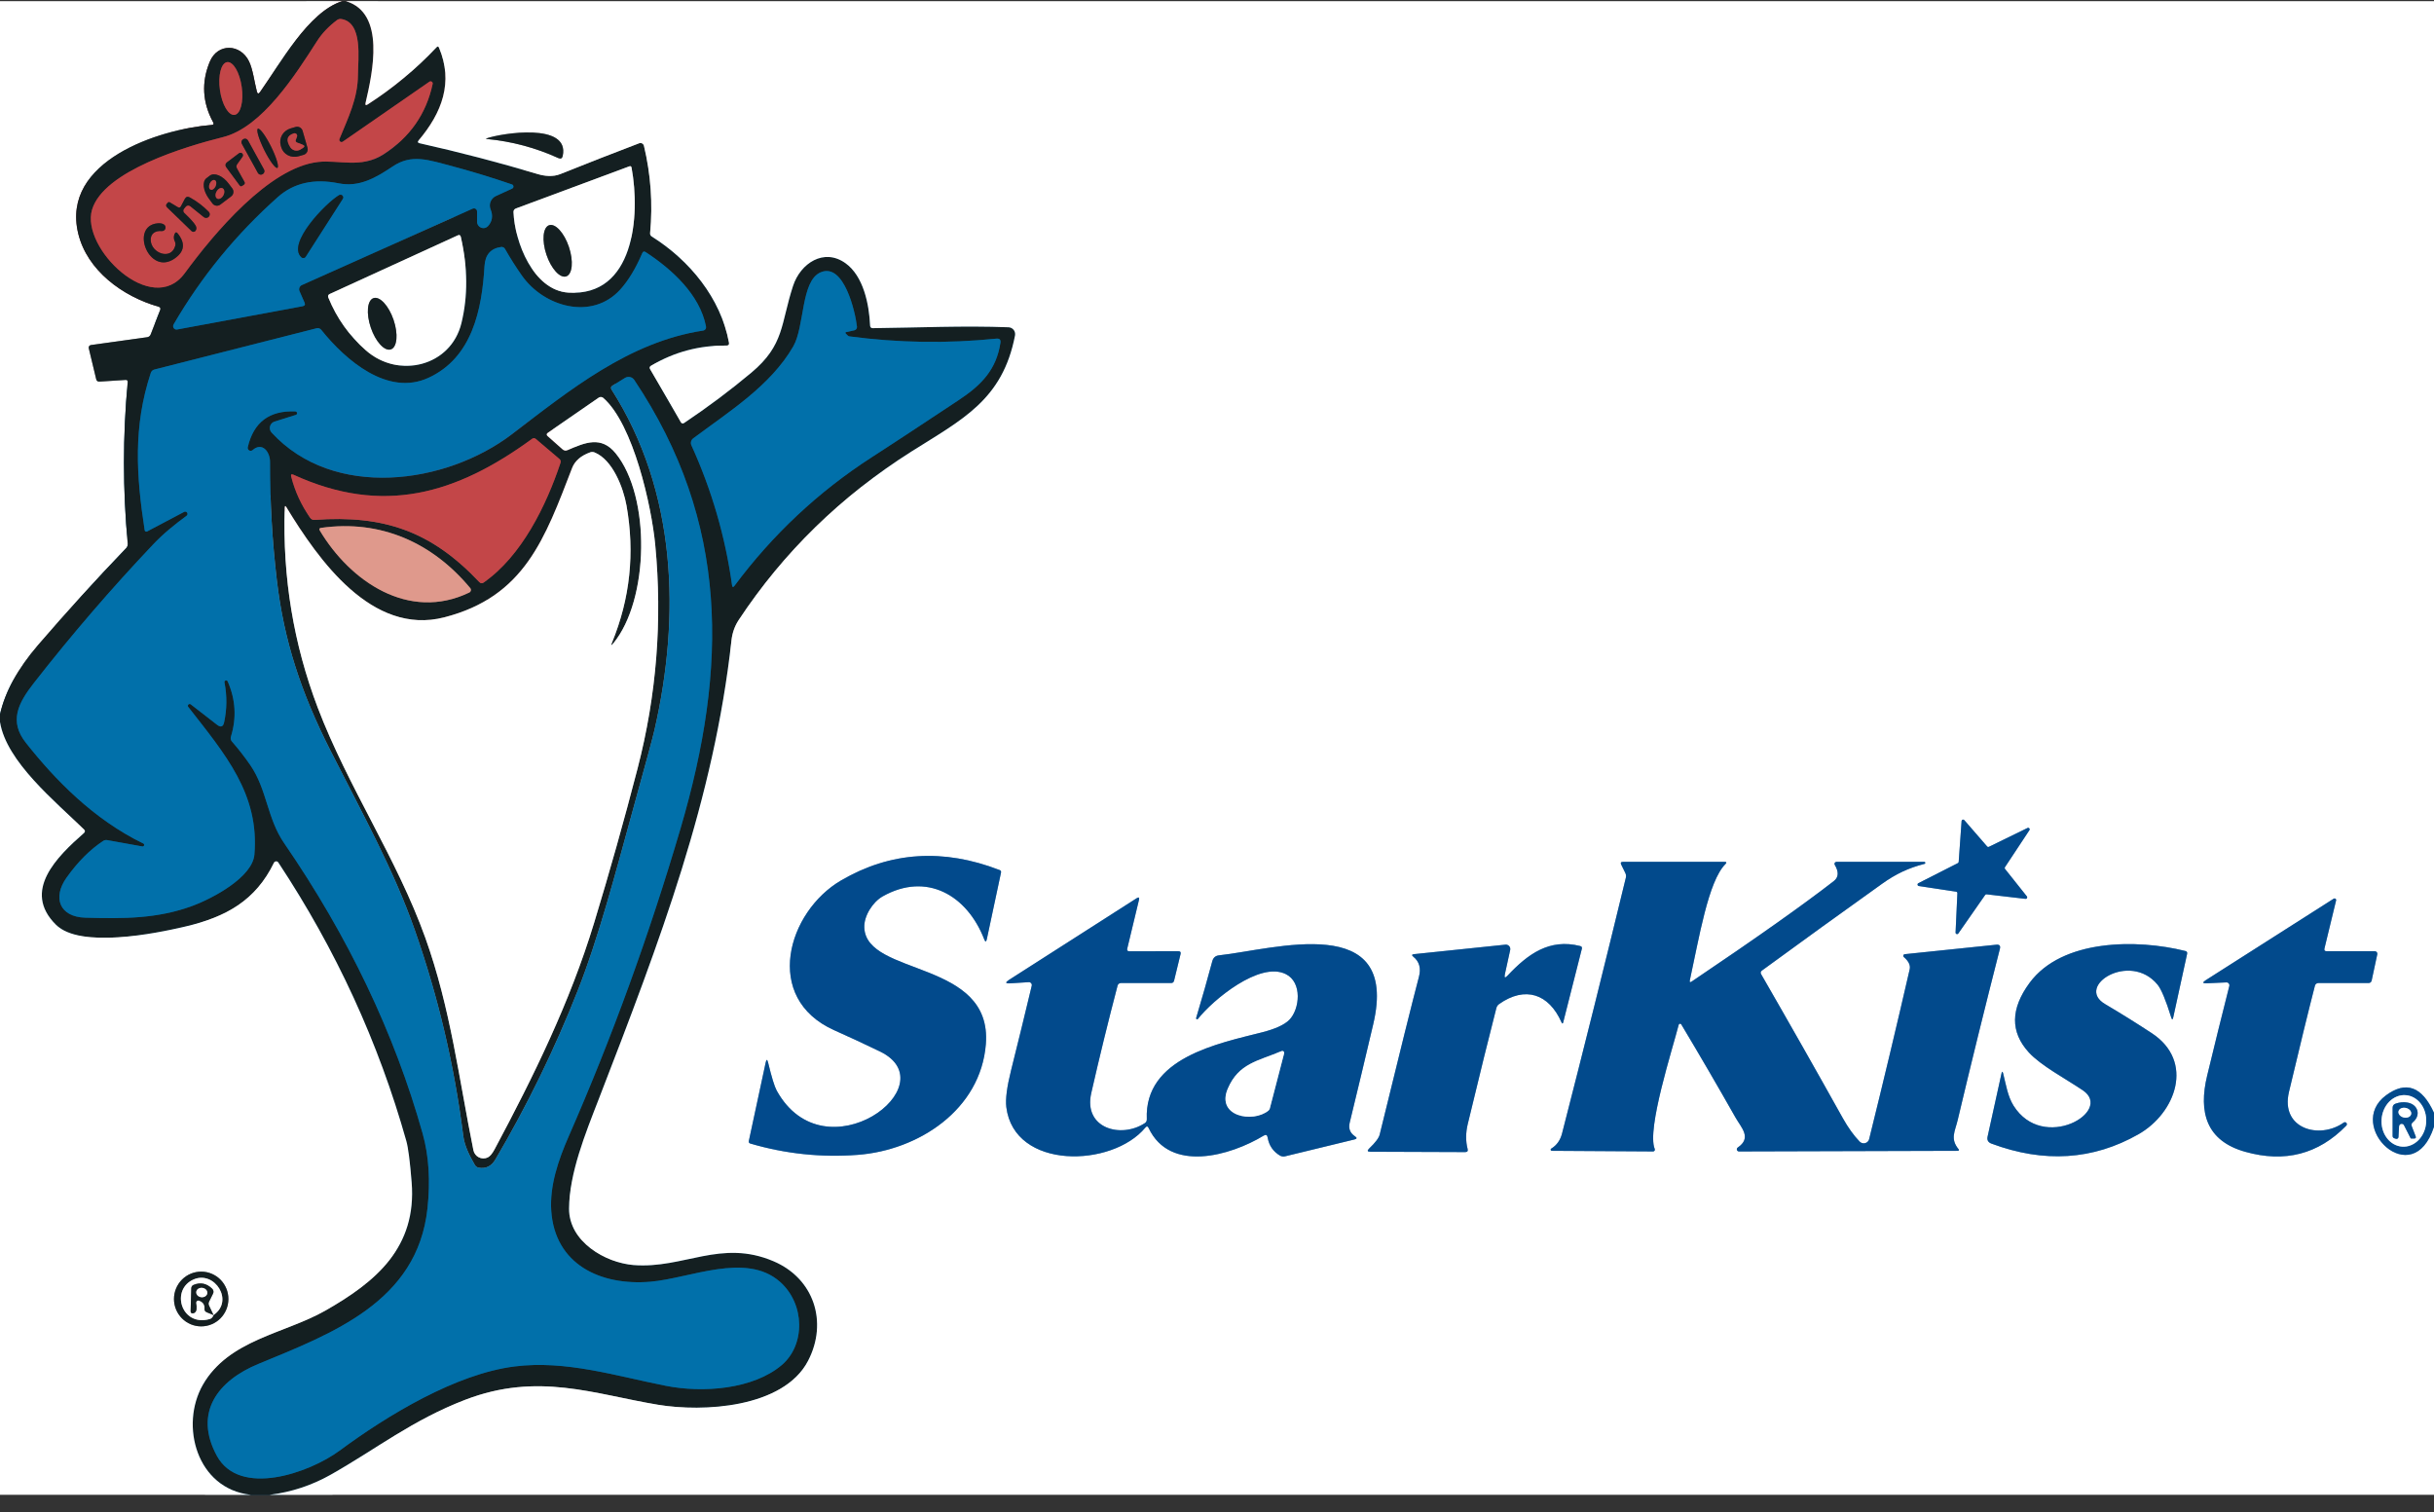 <svg xmlns="http://www.w3.org/2000/svg" width="132" height="82" viewBox="0 0 132 82" fill="none"><rect x="0" y="0" width="132" height="82" fill="#333333" stroke="none"/><g clip-path="url(#clip0_35_1782)"><path d="M18.559 0.065C16.74 0.622 15.18 3.469 14.103 4.991C14.022 5.104 13.964 5.094 13.929 4.959C13.791 4.42 13.717 3.769 13.506 3.331C13.044 2.37 11.803 2.325 11.378 3.345C10.914 4.46 10.975 5.557 11.561 6.635C11.608 6.722 11.582 6.769 11.481 6.776C8.614 7.001 3.295 8.733 4.242 12.664C4.726 14.666 6.642 16.073 8.593 16.631C8.69 16.66 8.72 16.721 8.683 16.817L8.173 18.132C8.138 18.222 8.073 18.274 7.978 18.288L4.926 18.713C4.908 18.716 4.89 18.723 4.874 18.733C4.858 18.743 4.844 18.756 4.833 18.772C4.823 18.788 4.815 18.805 4.812 18.824C4.808 18.843 4.809 18.862 4.813 18.881L5.217 20.564C5.24 20.658 5.298 20.701 5.394 20.695L6.809 20.604C6.893 20.599 6.932 20.639 6.925 20.724C6.655 23.643 6.656 26.564 6.927 29.485C6.932 29.529 6.926 29.573 6.912 29.615C6.897 29.657 6.874 29.695 6.843 29.727C5.194 31.444 3.598 33.199 2.057 34.99C0.958 36.269 0.273 37.52 0 38.745M18.765 0.065C20.917 0.71 20.209 3.931 19.826 5.573C19.797 5.702 19.837 5.731 19.948 5.66C21.315 4.78 22.558 3.747 23.675 2.561C23.732 2.501 23.777 2.51 23.81 2.588C24.597 4.457 23.971 6.112 22.704 7.612C22.635 7.694 22.653 7.746 22.757 7.769C24.913 8.252 27.049 8.81 29.167 9.442C29.526 9.548 29.98 9.604 30.384 9.442C31.804 8.872 33.231 8.314 34.663 7.769C34.689 7.759 34.717 7.755 34.744 7.757C34.772 7.758 34.798 7.766 34.823 7.778C34.847 7.791 34.869 7.809 34.886 7.831C34.903 7.852 34.915 7.878 34.922 7.904C35.295 9.464 35.407 11.044 35.257 12.645C35.25 12.725 35.28 12.786 35.347 12.828C37.398 14.114 39.09 16.172 39.534 18.581C39.555 18.689 39.51 18.742 39.399 18.742C37.93 18.723 36.566 19.087 35.307 19.834C35.228 19.882 35.212 19.946 35.26 20.025L36.928 22.904C36.937 22.918 36.947 22.93 36.961 22.94C36.973 22.95 36.988 22.956 37.004 22.96C37.019 22.964 37.035 22.965 37.051 22.962C37.067 22.959 37.081 22.953 37.095 22.944C38.376 22.087 39.593 21.176 40.746 20.211C42.551 18.7 42.332 17.569 43.008 15.505C43.412 14.273 44.685 13.436 45.854 14.275C46.823 14.971 47.135 16.49 47.187 17.659C47.193 17.751 47.241 17.797 47.333 17.797C49.809 17.77 52.269 17.654 54.698 17.749C54.752 17.751 54.804 17.765 54.851 17.789C54.899 17.814 54.941 17.848 54.974 17.89C55.007 17.932 55.031 17.981 55.043 18.034C55.056 18.086 55.057 18.14 55.047 18.193C54.371 21.69 52.201 22.737 49.426 24.489C45.612 26.904 42.491 29.949 40.062 33.623C39.846 33.95 39.714 34.32 39.669 34.733C38.71 43.353 35.843 50.893 32.456 59.646C31.746 61.476 30.875 63.622 30.862 65.542C30.848 67.335 32.836 68.484 34.362 68.607C37.076 68.819 39.096 67.183 41.95 68.4C44.133 69.329 44.917 71.685 43.824 73.796C42.491 76.367 38.098 76.585 35.688 76.183C32.205 75.605 29.172 74.399 25.23 75.913C22.374 77.009 20.394 78.587 17.931 79.978C16.903 80.558 15.805 80.919 14.636 81.065" stroke="#8A8F90" stroke-width="2"></path><path d="M13.588 81.065C10.668 80.738 9.739 77.299 11.006 75.092C12.411 72.643 15.431 72.335 17.638 71.079C20.397 69.51 22.609 67.648 22.324 64.116C22.234 62.986 22.138 62.241 22.036 61.88C20.531 56.533 18.217 51.498 15.093 46.774C15.08 46.754 15.062 46.737 15.04 46.726C15.019 46.715 14.995 46.711 14.971 46.712C14.947 46.714 14.924 46.722 14.904 46.736C14.884 46.749 14.868 46.768 14.858 46.79C13.863 48.829 12.279 49.732 10.016 50.255C8.395 50.633 4.351 51.451 3.036 50.152C1.177 48.314 3.102 46.45 4.549 45.18C4.623 45.117 4.624 45.051 4.554 44.984C3.002 43.459 0.346 41.314 0 39.154" stroke="#8A8F90" stroke-width="2"></path><path d="M18.409 7.538C18.876 6.396 19.407 5.334 19.412 4.064C19.417 3.183 19.692 1.217 18.509 1.031C18.467 1.025 18.425 1.027 18.384 1.037C18.343 1.048 18.305 1.067 18.271 1.093C17.819 1.434 17.46 1.813 17.194 2.229C16.033 4.04 14.216 6.909 12.091 7.437C10.095 7.936 5.623 9.259 4.992 11.373C4.372 13.45 8.245 17.234 10.014 14.823C11.613 12.645 14.597 9.081 17.255 8.784C18.353 8.661 19.597 9.142 20.79 8.377C22.224 7.455 23.116 6.179 23.464 4.55C23.47 4.528 23.468 4.505 23.459 4.484C23.451 4.462 23.436 4.444 23.417 4.431C23.398 4.418 23.376 4.412 23.353 4.411C23.329 4.411 23.307 4.418 23.288 4.431L18.588 7.684C18.567 7.698 18.541 7.705 18.516 7.704C18.49 7.702 18.466 7.693 18.446 7.677C18.426 7.66 18.412 7.638 18.405 7.613C18.398 7.588 18.4 7.562 18.409 7.538Z" stroke="#6C3335" stroke-width="2"></path><path d="M12.721 6.23C12.878 6.208 13.007 6.035 13.08 5.751C13.152 5.467 13.163 5.095 13.11 4.715C13.056 4.336 12.942 3.981 12.793 3.729C12.645 3.476 12.473 3.347 12.317 3.369C12.239 3.38 12.168 3.428 12.106 3.51C12.044 3.593 11.994 3.707 11.958 3.848C11.922 3.989 11.901 4.152 11.896 4.33C11.89 4.508 11.902 4.696 11.928 4.884C11.955 5.072 11.996 5.256 12.05 5.425C12.105 5.595 12.171 5.746 12.244 5.871C12.318 5.996 12.398 6.092 12.48 6.154C12.562 6.215 12.644 6.241 12.721 6.23Z" stroke="#6C3335" stroke-width="2"></path><path d="M18.364 9.941C17.024 9.672 15.924 9.922 15.064 10.69C12.8 12.707 10.917 15.008 9.414 17.595C9.396 17.626 9.387 17.661 9.389 17.696C9.39 17.732 9.402 17.766 9.422 17.795C9.442 17.824 9.471 17.846 9.504 17.86C9.536 17.873 9.572 17.876 9.607 17.869L16.413 16.607C16.529 16.584 16.563 16.519 16.516 16.411L16.244 15.792C16.231 15.761 16.223 15.729 16.222 15.696C16.222 15.662 16.227 15.63 16.239 15.599C16.251 15.568 16.268 15.54 16.291 15.516C16.314 15.492 16.341 15.473 16.371 15.46L25.637 11.314C25.663 11.303 25.691 11.299 25.719 11.301C25.747 11.304 25.774 11.313 25.797 11.328C25.82 11.343 25.839 11.364 25.852 11.389C25.866 11.413 25.872 11.441 25.872 11.468V12.029C25.872 12.099 25.894 12.167 25.933 12.224C25.973 12.281 26.029 12.325 26.094 12.35C26.159 12.375 26.229 12.379 26.297 12.363C26.364 12.346 26.425 12.309 26.471 12.257C26.7 11.999 26.745 11.698 26.606 11.354C26.552 11.22 26.551 11.07 26.605 10.935C26.659 10.801 26.762 10.692 26.894 10.632L27.775 10.228C27.797 10.218 27.816 10.201 27.828 10.181C27.84 10.16 27.846 10.136 27.845 10.112C27.844 10.088 27.836 10.064 27.822 10.045C27.807 10.025 27.788 10.011 27.765 10.002C26.714 9.641 25.651 9.316 24.576 9.028C23.213 8.664 22.321 8.337 21.294 9.028C20.373 9.647 19.48 10.164 18.364 9.941Z" stroke="#0B4866" stroke-width="2"></path><path d="M27.849 11.508C27.91 13.112 28.911 15.742 30.822 15.869C34.381 16.1 34.737 11.731 34.251 9.094C34.237 9.02 34.196 8.996 34.127 9.022L27.981 11.306C27.888 11.342 27.844 11.409 27.849 11.508ZM19.848 19.005C21.619 20.559 24.452 19.876 25.025 17.521C25.38 16.064 25.369 14.505 24.99 12.844C24.967 12.75 24.913 12.724 24.827 12.764L17.883 15.943C17.797 15.984 17.772 16.049 17.807 16.14C18.263 17.257 18.943 18.212 19.848 19.005Z" stroke="#8A8F90" stroke-width="2"></path><path d="M13.702 24.407C13.676 24.43 13.644 24.445 13.609 24.448C13.575 24.451 13.541 24.444 13.511 24.426C13.482 24.408 13.458 24.381 13.445 24.349C13.432 24.317 13.429 24.282 13.438 24.248C13.754 22.895 14.615 22.25 16.02 22.312C16.042 22.314 16.063 22.323 16.08 22.339C16.097 22.354 16.107 22.375 16.11 22.397C16.114 22.42 16.109 22.442 16.097 22.461C16.085 22.48 16.067 22.494 16.046 22.5L14.887 22.864C14.829 22.883 14.776 22.915 14.733 22.96C14.691 23.004 14.66 23.058 14.644 23.118C14.629 23.177 14.628 23.24 14.643 23.299C14.657 23.359 14.687 23.414 14.729 23.459C18.087 27.113 24.182 26.28 27.765 23.547C30.893 21.159 34.119 18.535 38.135 17.927C38.159 17.924 38.183 17.915 38.204 17.901C38.225 17.888 38.244 17.871 38.258 17.85C38.273 17.829 38.282 17.806 38.288 17.782C38.293 17.757 38.293 17.732 38.288 17.707C37.953 15.975 36.437 14.602 35.017 13.673C34.932 13.616 34.87 13.636 34.83 13.731C34.477 14.556 34.08 15.214 33.636 15.704C32.1 17.396 29.494 16.645 28.301 14.942C27.98 14.487 27.676 14.006 27.387 13.498C27.367 13.462 27.337 13.433 27.3 13.415C27.264 13.397 27.222 13.389 27.181 13.394C26.615 13.468 26.313 13.812 26.276 14.424C26.136 16.801 25.605 19.401 23.235 20.49C21.028 21.505 18.752 19.547 17.421 17.887C17.392 17.851 17.353 17.823 17.309 17.808C17.265 17.793 17.218 17.791 17.173 17.802L8.379 20.039C8.277 20.065 8.209 20.128 8.176 20.227C7.218 23.133 7.387 25.786 7.846 28.755C7.849 28.769 7.855 28.783 7.863 28.795C7.872 28.806 7.883 28.816 7.896 28.822C7.909 28.829 7.923 28.832 7.937 28.832C7.952 28.832 7.966 28.828 7.978 28.821L9.995 27.756C10.022 27.744 10.053 27.743 10.081 27.752C10.11 27.761 10.134 27.78 10.149 27.805C10.165 27.83 10.171 27.861 10.167 27.89C10.162 27.92 10.147 27.947 10.124 27.966C9.464 28.452 8.881 28.919 8.3 29.53C6.028 31.929 3.875 34.43 1.843 37.033C0.982 38.132 0.478 39.112 1.404 40.283C2.981 42.28 5.069 44.432 7.764 45.741C7.784 45.748 7.801 45.764 7.81 45.783C7.82 45.803 7.821 45.825 7.815 45.846C7.809 45.866 7.795 45.884 7.776 45.894C7.757 45.905 7.735 45.908 7.714 45.903L5.808 45.56C5.735 45.548 5.66 45.563 5.599 45.603C4.892 46.065 4.23 46.727 3.614 47.589C2.833 48.681 3.229 49.727 4.623 49.767C6.724 49.828 8.543 49.825 10.436 49.127C11.574 48.705 13.694 47.563 13.797 46.344C14.074 43.059 12.21 40.902 10.206 38.334C10.193 38.315 10.187 38.292 10.188 38.269C10.19 38.246 10.2 38.225 10.216 38.208C10.232 38.192 10.253 38.182 10.276 38.179C10.299 38.177 10.322 38.183 10.341 38.196L11.772 39.306C11.976 39.464 12.104 39.416 12.157 39.163C12.309 38.453 12.315 37.738 12.176 37.019C12.168 36.996 12.171 36.97 12.182 36.948C12.193 36.926 12.213 36.91 12.236 36.903C12.26 36.895 12.285 36.897 12.307 36.909C12.329 36.92 12.345 36.94 12.352 36.964C12.78 37.943 12.836 38.941 12.521 39.959C12.509 40.002 12.507 40.048 12.516 40.092C12.525 40.135 12.545 40.176 12.574 40.209C12.935 40.621 13.27 41.052 13.578 41.5C14.483 42.822 14.486 44.386 15.407 45.722C18.89 50.791 21.395 56.042 22.92 61.473C23.258 62.677 23.346 64.034 23.182 65.542C22.633 70.604 18.01 72.317 14.005 73.971C11.843 74.864 10.476 76.585 11.758 78.948C12.991 81.222 16.78 79.878 18.414 78.672C21.02 76.747 24.724 74.502 27.915 74.104C30.685 73.756 33.401 74.619 36.099 75.153C38.135 75.559 40.851 75.339 42.393 74.032C43.681 72.941 43.668 70.71 42.285 69.502C40.445 67.898 37.419 69.326 35.278 69.51C32.546 69.741 30.091 68.562 29.895 65.662C29.806 64.302 30.276 62.918 30.84 61.63C33.185 56.278 35.207 50.711 36.907 44.928C39.473 36.196 39.555 28.325 34.397 20.604C34.343 20.524 34.261 20.468 34.168 20.448C34.074 20.428 33.976 20.445 33.895 20.495L33.216 20.915C33.127 20.97 33.111 21.043 33.169 21.133C36.696 26.649 36.918 33.389 35.492 39.596C35.404 39.983 34.994 41.5 34.262 44.145C33.375 47.358 32.472 50.829 31.331 53.724C30.085 56.89 28.596 59.943 26.865 62.884C26.652 63.247 26.351 63.394 25.962 63.327C25.919 63.32 25.878 63.303 25.842 63.277C25.806 63.252 25.775 63.219 25.753 63.181C25.479 62.706 25.194 62.161 25.122 61.593C24.64 57.779 23.766 54.068 22.501 50.457C21.342 47.151 19.71 44.232 17.928 40.719C16.323 37.559 15.402 34.751 15.016 31.488C14.763 29.345 14.639 27.198 14.644 25.045C14.644 24.506 14.224 23.953 13.702 24.407Z" stroke="#0B4866" stroke-width="2"></path><path d="M45.902 18.007L46.332 17.914C46.376 17.904 46.414 17.879 46.44 17.843C46.467 17.807 46.479 17.762 46.474 17.717C46.395 16.966 45.778 14.212 44.497 14.772C43.428 15.24 43.645 17.707 43.019 18.788C41.786 20.925 39.51 22.338 37.591 23.775C37.535 23.817 37.495 23.877 37.478 23.945C37.461 24.014 37.467 24.086 37.496 24.15C38.598 26.572 39.333 29.1 39.7 31.734C39.718 31.853 39.762 31.864 39.832 31.769C41.902 28.989 44.382 26.666 47.272 24.8C48.845 23.786 50.406 22.745 51.968 21.714C53.243 20.875 54.035 20.036 54.255 18.591C54.279 18.423 54.208 18.348 54.041 18.365C51.378 18.636 48.72 18.596 46.068 18.243C46.033 18.24 46.003 18.225 45.978 18.198L45.875 18.097C45.83 18.051 45.838 18.021 45.902 18.007Z" stroke="#0B4866" stroke-width="2"></path><path d="M33.19 34.85C34.17 32.461 34.433 29.984 33.977 27.419C33.805 26.455 33.227 24.933 32.242 24.535C32.169 24.506 32.088 24.504 32.013 24.529C31.504 24.712 31.176 24.993 31.028 25.374C29.552 29.193 28.459 32.356 24.095 33.479C20.17 34.488 17.266 30.359 15.539 27.517C15.477 27.413 15.445 27.421 15.441 27.541C15.322 31.316 15.919 34.93 17.234 38.384C18.868 42.676 21.527 46.564 23.066 50.858C24.436 54.675 24.895 58.531 25.674 62.379C25.69 62.46 25.725 62.537 25.775 62.603C25.825 62.67 25.889 62.724 25.963 62.762C26.037 62.8 26.118 62.821 26.201 62.823C26.284 62.825 26.366 62.809 26.442 62.775C26.567 62.72 26.697 62.567 26.83 62.315C28.937 58.371 30.901 54.374 32.219 50.051C33.063 47.277 33.849 44.486 34.576 41.678C35.607 37.694 35.927 33.65 35.534 29.546C35.336 27.461 34.349 23.01 32.715 21.579C32.681 21.55 32.639 21.533 32.595 21.53C32.55 21.528 32.506 21.54 32.469 21.566L29.711 23.47C29.63 23.526 29.626 23.587 29.7 23.653L30.505 24.367C30.588 24.442 30.679 24.457 30.78 24.413C31.735 23.993 32.607 23.629 33.385 24.58C35.299 26.922 35.21 32.526 33.259 34.892C33.144 35.03 33.121 35.016 33.19 34.85Z" stroke="#8A8F90" stroke-width="2"></path><path d="M28.858 23.796C24.734 26.811 20.758 27.963 15.917 25.746C15.802 25.694 15.761 25.73 15.793 25.852C15.998 26.656 16.34 27.397 16.817 28.075C16.878 28.163 16.962 28.203 17.068 28.194C20.819 27.921 23.393 28.81 25.996 31.567C26.067 31.641 26.144 31.649 26.229 31.591C28.282 30.167 29.629 27.416 30.397 25.1C30.425 25.017 30.405 24.946 30.336 24.888L29.058 23.804C28.993 23.749 28.927 23.747 28.858 23.796Z" stroke="#6C3335" stroke-width="2"></path><path d="M25.5 31.891C23.446 29.424 20.642 28.17 17.416 28.627C17.318 28.641 17.294 28.69 17.345 28.773C18.984 31.517 22.16 33.718 25.447 32.135C25.469 32.125 25.488 32.11 25.503 32.091C25.518 32.072 25.529 32.05 25.534 32.026C25.539 32.003 25.539 31.978 25.533 31.955C25.527 31.931 25.515 31.909 25.5 31.891Z" stroke="#7A5C57" stroke-width="2"></path><path d="M132 60.35C131.349 58.918 130.48 58.602 129.394 59.404C127.153 61.064 130.852 64.695 132 61.102" stroke="#81A5C6" stroke-width="2"></path><path d="M30.283 8.574C30.41 8.63 30.488 8.59 30.518 8.454C30.909 6.627 27.192 7.227 26.4 7.501C26.345 7.52 26.347 7.533 26.405 7.538C27.755 7.667 29.048 8.012 30.283 8.574Z" stroke="#8A8F90" stroke-width="2"></path><path d="M107.862 45.924C107.846 45.932 107.828 45.934 107.81 45.93C107.792 45.926 107.776 45.917 107.765 45.903L106.524 44.474C106.513 44.462 106.499 44.453 106.484 44.449C106.469 44.445 106.452 44.446 106.437 44.451C106.422 44.456 106.409 44.465 106.399 44.478C106.389 44.49 106.383 44.506 106.381 44.522L106.223 46.739C106.222 46.754 106.218 46.768 106.21 46.78C106.202 46.792 106.191 46.802 106.178 46.808L104.04 47.895C104.023 47.902 104.01 47.914 104.002 47.93C103.993 47.946 103.99 47.964 103.993 47.982C103.995 48 104.004 48.016 104.016 48.029C104.029 48.041 104.046 48.049 104.063 48.051L106.08 48.357C106.101 48.359 106.119 48.37 106.133 48.385C106.146 48.401 106.153 48.421 106.152 48.442L106.054 50.574C106.054 50.592 106.059 50.609 106.069 50.623C106.079 50.638 106.093 50.648 106.11 50.654C106.126 50.66 106.144 50.66 106.161 50.654C106.177 50.649 106.192 50.639 106.202 50.625L107.659 48.535C107.668 48.523 107.679 48.513 107.693 48.507C107.706 48.501 107.721 48.498 107.736 48.5L109.848 48.747C109.864 48.749 109.88 48.746 109.895 48.739C109.909 48.731 109.921 48.72 109.929 48.706C109.937 48.691 109.94 48.675 109.939 48.659C109.938 48.643 109.932 48.627 109.922 48.614L108.736 47.124C108.725 47.111 108.719 47.093 108.719 47.076C108.718 47.058 108.724 47.041 108.734 47.026L110.059 45.021C110.069 45.006 110.073 44.988 110.072 44.971C110.071 44.953 110.064 44.936 110.052 44.922C110.04 44.909 110.025 44.9 110.007 44.896C109.99 44.892 109.972 44.894 109.956 44.902L107.862 45.924ZM47.718 57.022C51.472 58.839 44.732 63.871 42.121 59.142C42.002 58.924 41.847 58.42 41.657 57.63C41.609 57.434 41.564 57.435 41.522 57.633L40.611 61.874C40.595 61.949 40.623 61.997 40.696 62.018C42.596 62.575 44.534 62.78 46.509 62.631C49.814 62.382 53.183 60.185 53.465 56.627C53.827 52.03 46.989 52.959 46.873 50.311C46.844 49.671 47.33 48.92 47.866 48.614C50.25 47.268 52.449 48.548 53.376 50.941C53.435 51.096 53.483 51.093 53.518 50.93L54.286 47.326C54.302 47.255 54.277 47.208 54.21 47.183C51.153 46 48.289 46.187 45.619 47.743C42.699 49.446 41.35 54.128 45.239 55.87C46.073 56.242 46.9 56.626 47.718 57.022Z" stroke="#81A5C6" stroke-width="2"></path><path d="M91.642 53.166C92.141 50.89 92.64 47.791 93.572 46.862C93.653 46.78 93.636 46.739 93.522 46.739H88.02C87.904 46.739 87.872 46.791 87.923 46.893L88.142 47.34C88.184 47.425 88.194 47.513 88.171 47.605C87.05 52.235 85.897 56.857 84.712 61.471C84.617 61.839 84.422 62.113 84.126 62.291C84.114 62.298 84.104 62.309 84.098 62.323C84.093 62.336 84.092 62.351 84.096 62.365C84.1 62.379 84.109 62.391 84.12 62.399C84.132 62.408 84.146 62.412 84.161 62.411L89.649 62.445C89.665 62.446 89.681 62.442 89.695 62.435C89.709 62.428 89.721 62.417 89.73 62.403C89.739 62.39 89.744 62.374 89.746 62.358C89.748 62.342 89.745 62.325 89.739 62.31C89.295 61.237 90.71 56.871 91.04 55.572C91.044 55.558 91.052 55.545 91.062 55.535C91.073 55.526 91.087 55.52 91.101 55.518C91.116 55.516 91.131 55.518 91.145 55.524C91.158 55.531 91.17 55.541 91.178 55.554C92.192 57.248 93.173 58.933 94.121 60.608C94.438 61.165 95.016 61.705 94.24 62.233C94.22 62.247 94.205 62.267 94.197 62.291C94.189 62.314 94.189 62.34 94.196 62.363C94.203 62.387 94.218 62.408 94.238 62.422C94.258 62.437 94.281 62.445 94.306 62.445L106.186 62.411C106.195 62.41 106.204 62.407 106.212 62.402C106.22 62.397 106.226 62.389 106.23 62.381C106.234 62.373 106.235 62.364 106.234 62.355C106.233 62.346 106.229 62.338 106.223 62.331C105.748 61.758 106.02 61.367 106.168 60.748C106.879 57.747 107.642 54.651 108.457 51.459C108.501 51.291 108.436 51.215 108.264 51.233L103.293 51.748C103.276 51.75 103.26 51.757 103.247 51.768C103.234 51.779 103.225 51.794 103.22 51.81C103.215 51.827 103.216 51.844 103.22 51.86C103.225 51.877 103.235 51.891 103.248 51.902C103.51 52.127 103.616 52.349 103.565 52.569C102.875 55.575 102.143 58.643 101.368 61.773C101.355 61.826 101.328 61.875 101.29 61.914C101.253 61.952 101.205 61.98 101.152 61.994C101.1 62.008 101.044 62.008 100.992 61.994C100.939 61.979 100.891 61.951 100.853 61.912C100.531 61.577 100.228 61.155 99.942 60.645C98.487 58.037 97.01 55.432 95.51 52.832C95.466 52.754 95.48 52.688 95.552 52.635C97.712 51.056 99.881 49.489 102.06 47.934C102.82 47.39 103.507 47.071 104.362 46.851C104.369 46.85 104.376 46.848 104.383 46.844C104.389 46.841 104.395 46.836 104.399 46.83C104.404 46.824 104.407 46.818 104.409 46.81C104.411 46.803 104.412 46.796 104.411 46.788C104.41 46.781 104.408 46.774 104.404 46.768C104.4 46.761 104.396 46.756 104.39 46.751C104.384 46.746 104.377 46.743 104.37 46.741C104.363 46.739 104.356 46.739 104.349 46.739H99.594C99.575 46.74 99.556 46.745 99.54 46.755C99.523 46.764 99.51 46.778 99.5 46.795C99.491 46.811 99.486 46.83 99.486 46.848C99.487 46.867 99.492 46.885 99.502 46.901C99.73 47.284 99.713 47.578 99.449 47.783C97.794 49.069 95.225 50.885 91.74 53.233C91.654 53.289 91.621 53.267 91.642 53.166ZM68.746 61.686C68.82 62.12 69.042 62.447 69.414 62.669C69.498 62.718 69.6 62.732 69.696 62.708L73.455 61.795C73.594 61.761 73.604 61.705 73.484 61.625C73.215 61.446 73.119 61.199 73.197 60.884C73.63 59.105 74.056 57.323 74.474 55.541C75.921 49.379 69.076 51.49 66.114 51.809C65.918 51.829 65.795 51.936 65.744 52.131C65.49 53.081 65.198 54.108 64.868 55.211C64.865 55.223 64.866 55.236 64.871 55.247C64.876 55.258 64.885 55.268 64.895 55.274C64.906 55.279 64.919 55.281 64.931 55.279C64.943 55.277 64.954 55.271 64.963 55.262C65.77 54.231 68.307 52.123 69.728 52.826C70.641 53.275 70.488 54.728 69.923 55.307C69.659 55.574 69.167 55.8 68.447 55.984C66.063 56.592 62.048 57.362 62.193 60.698C62.197 60.788 62.161 60.859 62.085 60.91C60.797 61.755 58.745 61.2 59.181 59.28C59.624 57.332 60.1 55.388 60.609 53.448C60.62 53.409 60.642 53.375 60.675 53.35C60.706 53.326 60.746 53.313 60.786 53.312H63.511C63.597 53.312 63.65 53.27 63.672 53.185L64.025 51.737C64.05 51.637 64.01 51.586 63.904 51.586L61.243 51.589C61.148 51.589 61.111 51.542 61.132 51.448L61.768 48.806C61.802 48.669 61.758 48.639 61.639 48.715L54.727 53.137C54.5 53.282 54.52 53.346 54.788 53.328L55.788 53.265C55.814 53.263 55.839 53.267 55.862 53.277C55.885 53.287 55.905 53.303 55.921 53.322C55.937 53.342 55.948 53.364 55.954 53.389C55.959 53.414 55.959 53.439 55.952 53.464C55.586 54.999 55.213 56.525 54.833 58.042C54.608 58.938 54.521 59.604 54.574 60.039C54.994 63.46 60.311 63.327 62.114 61.152C62.184 61.065 62.243 61.072 62.291 61.173C63.447 63.625 66.726 62.682 68.532 61.588C68.651 61.515 68.723 61.548 68.746 61.686ZM126.06 51.437L126.691 48.83C126.695 48.813 126.695 48.796 126.689 48.78C126.683 48.764 126.673 48.75 126.659 48.74C126.645 48.73 126.628 48.724 126.611 48.724C126.594 48.723 126.576 48.728 126.562 48.736L119.621 53.158C119.429 53.281 119.447 53.336 119.674 53.326L120.74 53.278C120.765 53.277 120.789 53.281 120.812 53.291C120.834 53.301 120.854 53.316 120.869 53.336C120.885 53.355 120.895 53.377 120.901 53.401C120.906 53.425 120.905 53.45 120.899 53.474C120.492 55.078 120.092 56.697 119.698 58.332C119.215 60.329 119.655 61.872 121.762 62.464C123.904 63.068 125.729 62.597 127.237 61.051C127.26 61.032 127.273 61.006 127.276 60.977C127.278 60.948 127.269 60.919 127.251 60.897C127.232 60.875 127.206 60.861 127.177 60.859C127.148 60.856 127.12 60.865 127.098 60.884C125.788 61.808 123.66 61.221 124.135 59.216C124.736 56.681 125.205 54.761 125.543 53.456C125.553 53.415 125.577 53.378 125.611 53.352C125.644 53.326 125.685 53.312 125.727 53.312H128.444C128.541 53.312 128.6 53.265 128.621 53.169L128.924 51.753C128.929 51.733 128.929 51.712 128.924 51.692C128.919 51.672 128.91 51.653 128.897 51.637C128.884 51.621 128.868 51.608 128.849 51.599C128.831 51.591 128.81 51.586 128.79 51.586H126.176C126.074 51.586 126.035 51.537 126.06 51.437ZM81.613 52.832L81.901 51.517C81.908 51.48 81.907 51.442 81.898 51.406C81.888 51.37 81.87 51.336 81.845 51.308C81.82 51.281 81.789 51.259 81.754 51.245C81.719 51.232 81.682 51.227 81.645 51.23L76.689 51.745C76.563 51.758 76.549 51.804 76.647 51.884C76.973 52.146 77.074 52.509 76.951 52.975C76.606 54.282 75.897 57.133 74.823 61.529C74.779 61.713 74.588 61.967 74.25 62.289C74.132 62.404 74.155 62.461 74.319 62.461L79.459 62.48C79.577 62.48 79.621 62.423 79.591 62.31C79.482 61.883 79.485 61.43 79.601 60.95C80.268 58.179 80.785 56.085 81.151 54.667C81.176 54.577 81.225 54.505 81.299 54.452C82.709 53.458 83.997 53.891 84.683 55.442C84.724 55.531 84.755 55.528 84.778 55.434L85.787 51.453C85.806 51.374 85.776 51.324 85.697 51.305C84.021 50.882 82.854 51.743 81.758 52.909C81.619 53.057 81.571 53.032 81.613 52.832ZM110.072 53.296C109.03 54.706 109.014 55.965 110.025 57.073C110.682 57.793 112.013 58.494 112.958 59.131C114.639 60.27 110.801 62.52 109.198 59.962C108.882 59.455 108.789 58.831 108.636 58.22C108.603 58.093 108.572 58.093 108.544 58.22L107.791 61.638C107.749 61.826 107.819 61.953 108 62.02C110.851 63.083 113.509 62.914 115.973 61.513C117.992 60.366 119.03 57.567 116.696 56.032C115.86 55.483 115.013 54.955 114.156 54.449C112.522 53.482 115.503 51.586 117.002 53.392C117.206 53.636 117.455 54.23 117.747 55.174C117.791 55.316 117.829 55.314 117.86 55.169L118.61 51.732C118.629 51.647 118.597 51.594 118.512 51.573C115.899 50.919 111.83 50.917 110.072 53.296Z" stroke="#81A5C6" stroke-width="2"></path><path d="M16.674 8.013L16.41 7.095C16.399 7.056 16.38 7.019 16.355 6.988C16.33 6.956 16.299 6.93 16.264 6.91C16.228 6.891 16.189 6.879 16.149 6.874C16.109 6.87 16.069 6.873 16.03 6.885L15.761 6.964C15.565 7.022 15.398 7.151 15.298 7.324C15.197 7.498 15.171 7.701 15.225 7.889L15.251 7.982C15.306 8.169 15.436 8.327 15.613 8.419C15.791 8.511 16 8.53 16.196 8.473L16.466 8.396C16.504 8.385 16.541 8.366 16.572 8.34C16.603 8.315 16.63 8.284 16.649 8.248C16.668 8.213 16.68 8.174 16.685 8.133C16.689 8.093 16.686 8.052 16.674 8.013ZM15.043 9.104C15.092 9.08 15.083 8.944 15.018 8.728C14.954 8.511 14.839 8.231 14.699 7.95C14.559 7.668 14.405 7.408 14.271 7.227C14.138 7.045 14.035 6.957 13.986 6.981C13.938 7.006 13.947 7.142 14.011 7.358C14.076 7.574 14.191 7.854 14.331 8.135C14.471 8.417 14.624 8.677 14.758 8.858C14.892 9.04 14.994 9.128 15.043 9.104ZM13.448 7.614C13.437 7.593 13.421 7.575 13.402 7.56C13.384 7.545 13.362 7.534 13.339 7.527C13.316 7.52 13.292 7.518 13.268 7.521C13.245 7.524 13.222 7.531 13.201 7.543L13.187 7.551C13.145 7.574 13.114 7.614 13.1 7.66C13.087 7.707 13.092 7.757 13.116 7.8L13.986 9.379C13.998 9.4 14.014 9.419 14.032 9.434C14.051 9.449 14.073 9.46 14.096 9.467C14.119 9.473 14.143 9.475 14.166 9.473C14.19 9.47 14.213 9.462 14.234 9.451L14.248 9.443C14.29 9.419 14.321 9.38 14.335 9.333C14.348 9.286 14.342 9.236 14.319 9.194L13.448 7.614ZM13.15 8.502C13.17 8.476 13.179 8.443 13.177 8.411C13.174 8.378 13.16 8.347 13.137 8.324C13.114 8.301 13.083 8.287 13.05 8.285C13.018 8.283 12.986 8.293 12.96 8.314L12.305 8.807C12.285 8.822 12.269 8.84 12.256 8.861C12.244 8.882 12.235 8.905 12.232 8.93C12.229 8.954 12.23 8.979 12.236 9.002C12.242 9.026 12.253 9.048 12.268 9.068L12.997 10.053C13.036 10.106 13.082 10.114 13.137 10.077L13.226 10.016C13.249 10.001 13.266 9.977 13.272 9.95C13.278 9.923 13.274 9.894 13.261 9.87L12.852 9.134C12.808 9.054 12.811 8.978 12.862 8.906L13.15 8.502ZM11.951 11.094L12.537 10.651C12.602 10.601 12.645 10.529 12.656 10.448C12.667 10.367 12.647 10.286 12.598 10.22L12.405 9.963C12.252 9.758 12.059 9.596 11.867 9.514C11.675 9.432 11.5 9.436 11.381 9.525L11.199 9.663C11.081 9.753 11.028 9.92 11.053 10.129C11.078 10.338 11.178 10.57 11.331 10.775L11.521 11.033C11.545 11.066 11.575 11.093 11.61 11.114C11.645 11.134 11.684 11.148 11.723 11.154C11.764 11.159 11.804 11.157 11.843 11.147C11.882 11.136 11.919 11.119 11.951 11.094ZM9.644 11.235L9.206 10.972C9.191 10.963 9.173 10.959 9.156 10.961C9.139 10.963 9.123 10.97 9.111 10.982L9.063 11.03C8.989 11.105 8.99 11.178 9.066 11.251L10.391 12.534C10.406 12.548 10.424 12.559 10.443 12.566C10.463 12.573 10.484 12.575 10.504 12.573C10.525 12.571 10.545 12.565 10.563 12.554C10.58 12.544 10.596 12.529 10.608 12.512C10.666 12.429 10.666 12.335 10.608 12.231C10.521 12.08 10.316 11.853 9.992 11.548C9.962 11.52 9.943 11.481 9.94 11.44C9.937 11.398 9.95 11.357 9.977 11.325L10.072 11.208C10.101 11.172 10.144 11.149 10.19 11.144C10.236 11.139 10.281 11.153 10.317 11.182L11.056 11.777C11.096 11.807 11.146 11.822 11.196 11.818C11.246 11.813 11.292 11.79 11.326 11.753C11.359 11.716 11.377 11.667 11.377 11.617C11.376 11.568 11.355 11.52 11.32 11.485C11.012 11.171 10.67 10.912 10.293 10.706C10.177 10.643 10.088 10.669 10.024 10.786L9.81 11.19C9.77 11.262 9.714 11.277 9.644 11.235ZM9.504 13.328C9.29 14.13 8.203 13.742 8.173 13.027C8.16 12.653 8.435 12.502 8.767 12.531C8.811 12.535 8.854 12.524 8.891 12.5C8.928 12.476 8.955 12.441 8.969 12.399C8.983 12.357 8.982 12.312 8.967 12.271C8.952 12.23 8.924 12.195 8.886 12.172C8.8 12.117 8.685 12.097 8.54 12.111C7.033 12.26 8.068 14.974 9.454 14.031C10.007 13.656 10.068 13.199 9.639 12.661C9.572 12.578 9.516 12.585 9.472 12.682C9.411 12.817 9.413 12.952 9.48 13.088C9.517 13.165 9.525 13.244 9.504 13.328Z" stroke="#6C3335" stroke-width="2"></path><path d="M16.046 7.575L16.107 7.413C16.116 7.389 16.118 7.363 16.113 7.337C16.108 7.312 16.096 7.289 16.078 7.27C16.061 7.251 16.038 7.237 16.013 7.231C15.988 7.224 15.962 7.225 15.938 7.232C15.559 7.351 15.495 7.602 15.745 7.987C15.801 8.073 15.889 8.135 15.989 8.159C16.089 8.182 16.195 8.166 16.284 8.114L16.41 8.037C16.542 7.959 16.536 7.893 16.392 7.838L16.12 7.734C16.042 7.704 16.018 7.651 16.046 7.575Z" stroke="#6C3335" stroke-width="2"></path><path d="M18.395 10.582C17.688 10.993 15.518 13.221 16.352 13.957C16.368 13.971 16.387 13.981 16.407 13.988C16.428 13.994 16.449 13.995 16.47 13.992C16.491 13.989 16.512 13.982 16.529 13.97C16.547 13.958 16.562 13.943 16.574 13.925L18.586 10.783C18.602 10.756 18.61 10.725 18.607 10.693C18.604 10.661 18.59 10.631 18.569 10.608C18.547 10.585 18.518 10.57 18.487 10.565C18.455 10.56 18.423 10.566 18.395 10.582Z" stroke="#0B4866" stroke-width="2"></path><path d="M30.708 14.988C30.788 14.961 30.855 14.898 30.906 14.803C30.957 14.708 30.99 14.584 31.004 14.435C31.017 14.288 31.011 14.119 30.985 13.941C30.96 13.762 30.915 13.576 30.854 13.394C30.731 13.026 30.549 12.695 30.348 12.474C30.146 12.253 29.942 12.159 29.78 12.214C29.7 12.241 29.632 12.304 29.582 12.399C29.531 12.493 29.498 12.618 29.484 12.766C29.47 12.914 29.477 13.082 29.502 13.261C29.528 13.44 29.572 13.625 29.633 13.807C29.756 14.175 29.939 14.506 30.14 14.728C30.342 14.949 30.546 15.043 30.708 14.988Z" stroke="#8A8F90" stroke-width="2"></path><path d="M11.419 10.283C11.44 10.293 11.464 10.295 11.489 10.291C11.514 10.287 11.54 10.276 11.565 10.259C11.591 10.242 11.615 10.219 11.637 10.191C11.659 10.164 11.678 10.132 11.693 10.099C11.708 10.065 11.719 10.03 11.725 9.995C11.731 9.96 11.732 9.927 11.728 9.896C11.724 9.865 11.715 9.839 11.701 9.817C11.688 9.795 11.67 9.779 11.649 9.77C11.607 9.751 11.555 9.76 11.503 9.794C11.452 9.829 11.406 9.886 11.376 9.954C11.36 9.988 11.35 10.023 11.344 10.058C11.338 10.093 11.336 10.126 11.341 10.157C11.345 10.187 11.354 10.214 11.367 10.236C11.381 10.258 11.398 10.274 11.419 10.283Z" stroke="#6C3335" stroke-width="2"></path><path d="M11.781 10.771C11.806 10.784 11.834 10.789 11.864 10.787C11.894 10.785 11.925 10.776 11.956 10.759C11.987 10.742 12.017 10.719 12.044 10.69C12.071 10.661 12.095 10.627 12.114 10.59C12.134 10.553 12.148 10.514 12.156 10.476C12.165 10.437 12.167 10.399 12.163 10.363C12.159 10.328 12.15 10.297 12.134 10.271C12.119 10.245 12.098 10.224 12.074 10.211C12.049 10.198 12.021 10.193 11.991 10.195C11.961 10.197 11.93 10.206 11.899 10.223C11.868 10.24 11.838 10.264 11.811 10.293C11.784 10.321 11.76 10.355 11.741 10.392C11.721 10.429 11.707 10.468 11.699 10.507C11.69 10.546 11.688 10.584 11.692 10.619C11.695 10.654 11.705 10.685 11.72 10.711C11.736 10.738 11.756 10.758 11.781 10.771Z" stroke="#6C3335" stroke-width="2"></path><path d="M21.199 18.948C21.28 18.92 21.349 18.856 21.4 18.76C21.451 18.665 21.484 18.539 21.497 18.39C21.511 18.242 21.504 18.073 21.478 17.893C21.451 17.714 21.406 17.528 21.344 17.346C21.218 16.977 21.033 16.646 20.828 16.425C20.624 16.204 20.417 16.112 20.254 16.169C20.173 16.196 20.105 16.26 20.054 16.355C20.003 16.451 19.969 16.577 19.956 16.726C19.943 16.874 19.949 17.043 19.976 17.223C20.002 17.402 20.047 17.588 20.11 17.77C20.235 18.139 20.42 18.47 20.625 18.691C20.829 18.911 21.036 19.004 21.199 18.948ZM12.387 70.447C12.387 70.053 12.231 69.676 11.955 69.397C11.678 69.119 11.303 68.962 10.911 68.962C10.52 68.962 10.144 69.119 9.868 69.397C9.591 69.676 9.435 70.053 9.435 70.447C9.435 70.841 9.591 71.218 9.868 71.497C10.144 71.775 10.52 71.931 10.911 71.931C11.303 71.931 11.678 71.775 11.955 71.497C12.231 71.218 12.387 70.841 12.387 70.447Z" stroke="#8A8F90" stroke-width="2"></path><path d="M66.583 59.046C65.947 60.544 67.938 60.921 68.79 60.23C68.827 60.199 68.852 60.158 68.864 60.111L69.641 57.123C69.645 57.105 69.645 57.086 69.64 57.068C69.634 57.05 69.624 57.034 69.61 57.022C69.595 57.01 69.578 57.001 69.559 56.998C69.54 56.995 69.521 56.997 69.503 57.004C68.223 57.546 67.175 57.657 66.583 59.046ZM130.273 62.185C130.432 62.195 130.592 62.17 130.743 62.109C130.895 62.049 131.035 61.955 131.156 61.833C131.276 61.711 131.376 61.563 131.448 61.397C131.52 61.232 131.563 61.052 131.575 60.869C131.599 60.499 131.495 60.135 131.286 59.858C131.077 59.581 130.779 59.413 130.458 59.392C130.299 59.381 130.14 59.407 129.988 59.467C129.837 59.528 129.697 59.621 129.576 59.744C129.455 59.866 129.356 60.014 129.284 60.179C129.212 60.344 129.169 60.524 129.157 60.708C129.132 61.078 129.236 61.441 129.446 61.718C129.655 61.995 129.953 62.163 130.273 62.185Z" stroke="#81A5C6" stroke-width="2"></path><path d="M130.374 61.025L130.73 61.726C130.734 61.731 130.738 61.736 130.744 61.739C130.75 61.742 130.757 61.744 130.765 61.744H130.923C131.009 61.744 131.037 61.703 131.005 61.622L130.794 61.078C130.762 60.993 130.78 60.922 130.849 60.865C131.314 60.483 131.132 59.896 130.569 59.795C130.358 59.756 130.142 59.775 129.92 59.851C129.811 59.888 129.756 59.964 129.756 60.079V61.611C129.756 61.637 129.764 61.663 129.779 61.684C129.795 61.705 129.816 61.72 129.841 61.728L129.936 61.76C129.951 61.765 129.967 61.766 129.983 61.764C129.999 61.761 130.014 61.755 130.028 61.746C130.041 61.737 130.052 61.725 130.06 61.711C130.068 61.697 130.072 61.681 130.073 61.665L130.105 61.083C130.106 61.051 130.118 61.021 130.138 60.997C130.159 60.973 130.186 60.956 130.217 60.95C130.248 60.943 130.28 60.947 130.308 60.96C130.336 60.974 130.36 60.996 130.374 61.025Z" stroke="#81A5C6" stroke-width="2"></path><path d="M130.761 60.423C130.769 60.389 130.767 60.354 130.757 60.319C130.747 60.283 130.729 60.249 130.702 60.217C130.676 60.186 130.643 60.158 130.604 60.136C130.566 60.113 130.523 60.096 130.478 60.086C130.433 60.075 130.387 60.072 130.342 60.075C130.298 60.079 130.256 60.089 130.218 60.106C130.181 60.123 130.149 60.145 130.125 60.173C130.101 60.2 130.084 60.232 130.076 60.266C130.069 60.3 130.07 60.336 130.08 60.371C130.09 60.406 130.109 60.441 130.135 60.472C130.161 60.503 130.195 60.531 130.233 60.554C130.272 60.576 130.315 60.593 130.36 60.604C130.405 60.614 130.451 60.617 130.495 60.614C130.54 60.611 130.582 60.6 130.619 60.584C130.656 60.567 130.688 60.544 130.713 60.517C130.737 60.489 130.753 60.458 130.761 60.423" stroke="#81A5C6" stroke-width="2"></path><path d="M11.579 71.318C12.709 70.55 11.642 68.909 10.518 69.379C9.227 69.918 9.821 71.963 11.36 71.538C11.418 71.522 11.463 71.497 11.495 71.461C11.531 71.421 11.56 71.373 11.579 71.318Z" stroke="#8A8F90" stroke-width="2"></path><path d="M11.579 71.318L11.336 70.803C11.303 70.734 11.303 70.666 11.336 70.598L11.555 70.152C11.576 70.11 11.583 70.061 11.575 70.015C11.566 69.968 11.544 69.925 11.51 69.892C11.209 69.598 10.873 69.527 10.502 69.68C10.419 69.715 10.376 69.778 10.373 69.868L10.338 71.103C10.335 71.193 10.378 71.234 10.468 71.225C10.499 71.222 10.532 71.207 10.565 71.183C10.618 71.144 10.649 71.081 10.658 70.994C10.67 70.893 10.663 70.79 10.636 70.683C10.631 70.662 10.631 70.639 10.638 70.617C10.644 70.596 10.656 70.576 10.673 70.561C10.69 70.546 10.711 70.535 10.733 70.531C10.755 70.526 10.779 70.527 10.8 70.535C11.013 70.613 11.11 70.756 11.091 70.965C11.082 71.062 11.122 71.129 11.212 71.167L11.579 71.318Z" stroke="#8A8F90" stroke-width="2"></path><path d="M11.242 70.132C11.249 70.065 11.225 69.997 11.175 69.943C11.124 69.888 11.052 69.853 10.972 69.844C10.893 69.834 10.814 69.852 10.752 69.893C10.691 69.933 10.652 69.994 10.644 70.061C10.636 70.128 10.66 70.197 10.711 70.251C10.761 70.305 10.834 70.34 10.913 70.35C10.992 70.359 11.072 70.341 11.133 70.3C11.195 70.26 11.234 70.199 11.242 70.132Z" stroke="#8A8F90" stroke-width="2"></path><path d="M0 0.065H18.559C16.74 0.622 15.18 3.469 14.103 4.991C14.022 5.104 13.964 5.094 13.929 4.959C13.791 4.42 13.717 3.769 13.506 3.331C13.044 2.37 11.803 2.325 11.378 3.345C10.914 4.46 10.975 5.557 11.561 6.635C11.608 6.722 11.582 6.769 11.481 6.776C8.614 7.001 3.295 8.733 4.242 12.664C4.726 14.666 6.642 16.073 8.593 16.631C8.69 16.66 8.72 16.721 8.683 16.817L8.173 18.132C8.138 18.222 8.073 18.274 7.978 18.288L4.926 18.713C4.908 18.716 4.89 18.723 4.874 18.733C4.858 18.743 4.844 18.756 4.833 18.772C4.823 18.788 4.815 18.805 4.812 18.824C4.808 18.843 4.809 18.862 4.813 18.881L5.217 20.564C5.24 20.658 5.298 20.701 5.394 20.695L6.809 20.604C6.893 20.599 6.932 20.639 6.925 20.724C6.655 23.643 6.656 26.564 6.927 29.485C6.932 29.529 6.926 29.573 6.912 29.615C6.897 29.657 6.874 29.695 6.843 29.727C5.194 31.444 3.598 33.199 2.057 34.99C0.958 36.269 0.273 37.52 0 38.745L0 0.065Z" fill="white"></path><path d="M18.559 0.065H18.765C20.917 0.71 20.209 3.931 19.826 5.573C19.797 5.702 19.837 5.731 19.948 5.66C21.315 4.78 22.558 3.747 23.675 2.561C23.732 2.501 23.777 2.51 23.81 2.588C24.597 4.457 23.971 6.112 22.704 7.612C22.635 7.694 22.653 7.746 22.757 7.769C24.913 8.252 27.049 8.81 29.167 9.442C29.526 9.548 29.98 9.604 30.384 9.442C31.804 8.872 33.231 8.314 34.663 7.769C34.689 7.759 34.717 7.755 34.744 7.757C34.772 7.758 34.798 7.766 34.823 7.778C34.847 7.791 34.869 7.809 34.886 7.831C34.903 7.852 34.915 7.878 34.922 7.904C35.295 9.464 35.407 11.044 35.257 12.645C35.25 12.725 35.28 12.786 35.347 12.828C37.398 14.114 39.09 16.172 39.534 18.581C39.555 18.689 39.51 18.742 39.399 18.742C37.93 18.723 36.566 19.087 35.307 19.834C35.228 19.882 35.212 19.946 35.26 20.025L36.928 22.904C36.937 22.918 36.947 22.93 36.961 22.94C36.973 22.95 36.988 22.956 37.004 22.96C37.019 22.964 37.035 22.965 37.051 22.962C37.067 22.959 37.081 22.953 37.095 22.944C38.376 22.087 39.593 21.176 40.746 20.211C42.551 18.7 42.332 17.569 43.008 15.505C43.412 14.273 44.685 13.436 45.854 14.275C46.823 14.971 47.135 16.49 47.187 17.659C47.193 17.751 47.241 17.797 47.333 17.797C49.809 17.77 52.269 17.654 54.698 17.749C54.752 17.751 54.804 17.765 54.851 17.789C54.899 17.814 54.941 17.848 54.974 17.89C55.007 17.932 55.031 17.981 55.043 18.034C55.056 18.086 55.057 18.14 55.047 18.193C54.371 21.69 52.201 22.737 49.426 24.489C45.612 26.904 42.491 29.949 40.062 33.623C39.846 33.95 39.714 34.32 39.669 34.733C38.71 43.353 35.843 50.893 32.456 59.646C31.746 61.476 30.875 63.622 30.862 65.542C30.848 67.335 32.836 68.484 34.362 68.607C37.076 68.819 39.096 67.183 41.95 68.4C44.133 69.329 44.917 71.685 43.824 73.796C42.491 76.367 38.098 76.585 35.688 76.183C32.205 75.605 29.172 74.399 25.23 75.913C22.374 77.009 20.394 78.587 17.931 79.978C16.903 80.557 15.805 80.919 14.636 81.065H13.588C10.668 80.738 9.739 77.299 11.006 75.092C12.411 72.643 15.431 72.335 17.638 71.079C20.397 69.51 22.609 67.648 22.324 64.116C22.234 62.986 22.138 62.241 22.036 61.88C20.531 56.533 18.217 51.498 15.093 46.774C15.08 46.754 15.062 46.737 15.04 46.726C15.019 46.715 14.995 46.711 14.971 46.712C14.947 46.714 14.924 46.722 14.904 46.736C14.884 46.749 14.868 46.768 14.858 46.79C13.863 48.829 12.279 49.732 10.016 50.255C8.395 50.633 4.351 51.451 3.036 50.152C1.177 48.314 3.102 46.45 4.549 45.18C4.623 45.117 4.624 45.051 4.554 44.984C3.002 43.459 0.346 41.314 0 39.154V38.745C0.273 37.52 0.958 36.269 2.057 34.99C3.598 33.199 5.194 31.444 6.843 29.727C6.874 29.695 6.897 29.657 6.912 29.615C6.926 29.573 6.932 29.529 6.927 29.485C6.656 26.564 6.655 23.643 6.925 20.724C6.932 20.639 6.893 20.599 6.809 20.604L5.394 20.695C5.298 20.701 5.24 20.658 5.217 20.564L4.813 18.881C4.809 18.862 4.808 18.843 4.812 18.824C4.815 18.805 4.823 18.788 4.833 18.772C4.844 18.756 4.858 18.743 4.874 18.733C4.89 18.723 4.908 18.716 4.926 18.713L7.978 18.288C8.073 18.274 8.138 18.222 8.173 18.132L8.683 16.817C8.72 16.721 8.69 16.66 8.593 16.631C6.642 16.073 4.726 14.666 4.242 12.664C3.295 8.733 8.614 7.001 11.481 6.776C11.582 6.769 11.608 6.722 11.561 6.635C10.975 5.557 10.914 4.46 11.378 3.345C11.803 2.325 13.044 2.37 13.506 3.331C13.717 3.769 13.791 4.42 13.929 4.959C13.964 5.094 14.022 5.104 14.103 4.991C15.18 3.469 16.74 0.622 18.559 0.065ZM18.409 7.538C18.876 6.396 19.407 5.334 19.412 4.064C19.417 3.183 19.692 1.217 18.509 1.031C18.467 1.025 18.425 1.027 18.384 1.037C18.343 1.048 18.305 1.067 18.271 1.092C17.819 1.434 17.46 1.813 17.194 2.229C16.033 4.04 14.216 6.909 12.091 7.437C10.095 7.936 5.623 9.259 4.992 11.373C4.372 13.45 8.245 17.234 10.014 14.823C11.613 12.645 14.597 9.081 17.255 8.783C18.353 8.661 19.597 9.142 20.79 8.377C22.224 7.455 23.116 6.179 23.464 4.55C23.47 4.528 23.468 4.505 23.459 4.484C23.451 4.462 23.436 4.444 23.417 4.431C23.398 4.418 23.376 4.412 23.353 4.411C23.329 4.411 23.307 4.418 23.287 4.431L18.588 7.684C18.567 7.698 18.541 7.705 18.516 7.704C18.49 7.702 18.466 7.693 18.446 7.676C18.426 7.66 18.412 7.638 18.405 7.613C18.398 7.588 18.4 7.562 18.409 7.538ZM12.721 6.23C12.878 6.208 13.007 6.036 13.079 5.752C13.152 5.467 13.163 5.095 13.109 4.715C13.056 4.336 12.942 3.981 12.793 3.729C12.645 3.477 12.473 3.347 12.317 3.369C12.239 3.381 12.167 3.428 12.106 3.511C12.044 3.593 11.994 3.707 11.958 3.848C11.922 3.989 11.901 4.153 11.896 4.33C11.89 4.508 11.902 4.696 11.928 4.884C11.955 5.072 11.996 5.256 12.05 5.425C12.105 5.595 12.171 5.746 12.244 5.871C12.318 5.996 12.398 6.092 12.48 6.154C12.562 6.215 12.643 6.241 12.721 6.23ZM18.364 9.941C17.024 9.672 15.925 9.922 15.064 10.69C12.8 12.707 10.917 15.008 9.414 17.595C9.396 17.626 9.387 17.661 9.389 17.696C9.39 17.732 9.402 17.766 9.422 17.795C9.442 17.824 9.471 17.846 9.504 17.86C9.536 17.873 9.572 17.876 9.607 17.869L16.413 16.607C16.529 16.584 16.563 16.519 16.516 16.411L16.244 15.792C16.231 15.762 16.223 15.729 16.223 15.696C16.222 15.663 16.227 15.63 16.239 15.599C16.251 15.568 16.268 15.54 16.291 15.516C16.314 15.492 16.341 15.473 16.371 15.46L25.637 11.314C25.663 11.303 25.691 11.299 25.719 11.301C25.747 11.304 25.774 11.313 25.797 11.328C25.82 11.344 25.839 11.364 25.852 11.389C25.866 11.413 25.872 11.441 25.872 11.468V12.029C25.872 12.099 25.894 12.167 25.933 12.224C25.973 12.281 26.029 12.325 26.094 12.35C26.159 12.375 26.229 12.379 26.297 12.363C26.364 12.346 26.425 12.309 26.471 12.257C26.7 11.999 26.745 11.698 26.606 11.354C26.552 11.22 26.551 11.07 26.605 10.935C26.659 10.801 26.762 10.692 26.894 10.632L27.775 10.228C27.797 10.218 27.816 10.201 27.828 10.181C27.84 10.16 27.846 10.136 27.845 10.112C27.844 10.088 27.836 10.064 27.822 10.045C27.807 10.025 27.788 10.011 27.765 10.002C26.714 9.641 25.651 9.316 24.576 9.028C23.213 8.664 22.321 8.337 21.294 9.028C20.373 9.647 19.481 10.165 18.364 9.941ZM27.849 11.508C27.91 13.112 28.911 15.742 30.822 15.869C34.381 16.1 34.737 11.731 34.251 9.094C34.237 9.02 34.196 8.996 34.127 9.023L27.981 11.306C27.888 11.342 27.844 11.409 27.849 11.508ZM19.848 19.005C21.619 20.559 24.452 19.877 25.025 17.521C25.38 16.064 25.369 14.505 24.99 12.844C24.967 12.75 24.913 12.724 24.827 12.764L17.883 15.943C17.797 15.984 17.772 16.05 17.807 16.14C18.263 17.257 18.943 18.212 19.848 19.005ZM13.702 24.407C13.676 24.43 13.644 24.445 13.609 24.448C13.575 24.451 13.541 24.444 13.511 24.426C13.482 24.408 13.459 24.381 13.445 24.349C13.432 24.317 13.429 24.282 13.438 24.248C13.754 22.895 14.615 22.25 16.02 22.312C16.042 22.314 16.063 22.323 16.08 22.339C16.097 22.354 16.107 22.375 16.111 22.397C16.114 22.42 16.109 22.442 16.097 22.461C16.085 22.48 16.067 22.494 16.046 22.5L14.887 22.864C14.829 22.882 14.776 22.915 14.733 22.959C14.691 23.004 14.66 23.058 14.645 23.118C14.629 23.177 14.628 23.24 14.643 23.299C14.658 23.359 14.687 23.414 14.729 23.459C18.087 27.113 24.182 26.279 27.765 23.547C30.893 21.159 34.119 18.535 38.135 17.927C38.16 17.923 38.183 17.915 38.204 17.901C38.226 17.888 38.244 17.87 38.258 17.85C38.273 17.829 38.283 17.806 38.288 17.781C38.293 17.757 38.293 17.731 38.288 17.707C37.953 15.975 36.437 14.602 35.017 13.673C34.932 13.616 34.87 13.636 34.83 13.731C34.477 14.556 34.08 15.214 33.636 15.704C32.1 17.396 29.494 16.645 28.301 14.942C27.98 14.487 27.676 14.006 27.387 13.497C27.367 13.462 27.337 13.433 27.3 13.415C27.264 13.396 27.222 13.389 27.181 13.394C26.615 13.468 26.313 13.812 26.276 14.424C26.136 16.801 25.605 19.401 23.235 20.49C21.028 21.505 18.752 19.547 17.421 17.887C17.392 17.851 17.353 17.823 17.309 17.808C17.265 17.793 17.218 17.791 17.173 17.802L8.379 20.038C8.277 20.065 8.21 20.128 8.176 20.227C7.218 23.132 7.387 25.785 7.846 28.755C7.849 28.769 7.855 28.783 7.863 28.794C7.872 28.806 7.883 28.816 7.896 28.822C7.909 28.829 7.923 28.832 7.937 28.832C7.952 28.832 7.966 28.828 7.978 28.821L9.995 27.756C10.022 27.744 10.053 27.743 10.081 27.752C10.11 27.761 10.134 27.779 10.149 27.805C10.165 27.83 10.171 27.861 10.167 27.89C10.162 27.92 10.147 27.947 10.124 27.966C9.464 28.452 8.881 28.919 8.3 29.53C6.028 31.929 3.876 34.43 1.843 37.033C0.982 38.132 0.478 39.112 1.404 40.283C2.981 42.28 5.069 44.431 7.764 45.741C7.784 45.748 7.801 45.764 7.81 45.783C7.82 45.802 7.822 45.825 7.815 45.846C7.809 45.866 7.795 45.884 7.776 45.894C7.757 45.905 7.735 45.908 7.714 45.903L5.808 45.56C5.735 45.548 5.66 45.563 5.599 45.603C4.892 46.065 4.23 46.727 3.614 47.589C2.833 48.681 3.229 49.727 4.623 49.767C6.724 49.828 8.543 49.825 10.436 49.127C11.574 48.705 13.694 47.563 13.797 46.344C14.074 43.058 12.21 40.902 10.206 38.334C10.193 38.315 10.187 38.292 10.188 38.269C10.19 38.246 10.2 38.225 10.216 38.208C10.232 38.192 10.254 38.181 10.276 38.179C10.299 38.177 10.322 38.183 10.341 38.196L11.772 39.306C11.976 39.464 12.104 39.416 12.157 39.163C12.309 38.453 12.315 37.738 12.176 37.019C12.168 36.996 12.171 36.97 12.182 36.948C12.193 36.926 12.213 36.91 12.236 36.902C12.26 36.895 12.285 36.897 12.307 36.909C12.329 36.92 12.345 36.94 12.353 36.964C12.78 37.943 12.837 38.941 12.521 39.959C12.509 40.002 12.507 40.048 12.516 40.092C12.525 40.135 12.545 40.176 12.574 40.209C12.935 40.621 13.27 41.052 13.578 41.499C14.483 42.822 14.486 44.386 15.407 45.722C18.89 50.791 21.395 56.041 22.921 61.473C23.258 62.677 23.346 64.034 23.182 65.542C22.633 70.604 18.01 72.317 14.005 73.971C11.843 74.864 10.476 76.585 11.759 78.948C12.991 81.221 16.78 79.878 18.414 78.672C21.02 76.746 24.724 74.502 27.915 74.104C30.685 73.756 33.401 74.619 36.099 75.153C38.135 75.559 40.851 75.339 42.393 74.032C43.681 72.941 43.668 70.71 42.285 69.502C40.445 67.897 37.419 69.326 35.278 69.51C32.546 69.741 30.091 68.561 29.895 65.661C29.806 64.302 30.276 62.918 30.84 61.63C33.185 56.278 35.207 50.711 36.907 44.928C39.473 36.196 39.555 28.324 34.397 20.604C34.343 20.524 34.261 20.468 34.168 20.448C34.074 20.428 33.976 20.445 33.895 20.495L33.217 20.915C33.127 20.97 33.111 21.042 33.169 21.133C36.696 26.649 36.918 33.389 35.492 39.595C35.404 39.983 34.994 41.499 34.262 44.145C33.375 47.358 32.472 50.829 31.331 53.724C30.085 56.889 28.596 59.943 26.865 62.883C26.652 63.246 26.351 63.394 25.962 63.327C25.919 63.319 25.878 63.303 25.842 63.277C25.806 63.252 25.776 63.219 25.753 63.181C25.479 62.706 25.194 62.161 25.122 61.593C24.64 57.779 23.766 54.067 22.501 50.457C21.342 47.151 19.71 44.232 17.928 40.719C16.323 37.558 15.402 34.751 15.016 31.487C14.763 29.345 14.639 27.198 14.644 25.045C14.644 24.506 14.224 23.953 13.702 24.407ZM45.902 18.007L46.332 17.914C46.376 17.904 46.414 17.879 46.44 17.843C46.467 17.807 46.479 17.762 46.475 17.717C46.395 16.966 45.778 14.212 44.497 14.772C43.428 15.24 43.645 17.707 43.019 18.788C41.786 20.925 39.51 22.338 37.591 23.775C37.535 23.817 37.495 23.877 37.478 23.945C37.461 24.014 37.467 24.086 37.496 24.15C38.598 26.572 39.333 29.1 39.7 31.734C39.718 31.853 39.762 31.864 39.832 31.769C41.902 28.989 44.382 26.666 47.272 24.8C48.845 23.786 50.406 22.745 51.968 21.714C53.243 20.875 54.035 20.036 54.255 18.591C54.279 18.423 54.208 18.348 54.041 18.365C51.378 18.636 48.72 18.596 46.068 18.243C46.033 18.24 46.003 18.225 45.978 18.198L45.875 18.097C45.83 18.051 45.838 18.021 45.902 18.007ZM33.19 34.849C34.17 32.461 34.433 29.984 33.977 27.419C33.805 26.455 33.227 24.933 32.242 24.535C32.169 24.506 32.088 24.504 32.013 24.529C31.504 24.712 31.176 24.993 31.028 25.374C29.552 29.193 28.459 32.356 24.095 33.479C20.17 34.488 17.266 30.359 15.539 27.517C15.477 27.413 15.445 27.421 15.441 27.541C15.322 31.316 15.919 34.93 17.234 38.384C18.868 42.676 21.527 46.564 23.066 50.858C24.436 54.675 24.895 58.531 25.674 62.379C25.69 62.46 25.725 62.537 25.775 62.603C25.825 62.67 25.889 62.724 25.963 62.762C26.037 62.8 26.118 62.821 26.201 62.823C26.284 62.825 26.366 62.809 26.442 62.775C26.567 62.72 26.697 62.567 26.83 62.315C28.937 58.371 30.901 54.374 32.219 50.051C33.063 47.277 33.849 44.486 34.576 41.678C35.607 37.694 35.927 33.65 35.534 29.546C35.336 27.461 34.349 23.01 32.715 21.579C32.681 21.55 32.639 21.533 32.595 21.53C32.55 21.528 32.506 21.54 32.469 21.566L29.711 23.47C29.63 23.526 29.626 23.587 29.7 23.653L30.505 24.367C30.588 24.442 30.679 24.457 30.78 24.413C31.735 23.993 32.607 23.629 33.385 24.58C35.299 26.922 35.21 32.526 33.259 34.892C33.144 35.03 33.121 35.016 33.19 34.849ZM28.858 23.796C24.734 26.811 20.758 27.963 15.917 25.746C15.802 25.694 15.761 25.73 15.793 25.852C15.998 26.656 16.34 27.397 16.817 28.075C16.878 28.163 16.962 28.203 17.068 28.194C20.819 27.921 23.393 28.81 25.996 31.567C26.067 31.641 26.144 31.649 26.228 31.591C28.282 30.168 29.629 27.416 30.397 25.1C30.425 25.017 30.405 24.946 30.336 24.888L29.058 23.804C28.993 23.75 28.927 23.747 28.858 23.796ZM25.5 31.891C23.446 29.424 20.642 28.17 17.416 28.627C17.317 28.641 17.294 28.69 17.345 28.773C18.984 31.517 22.16 33.718 25.447 32.135C25.469 32.125 25.488 32.11 25.503 32.091C25.518 32.072 25.529 32.05 25.534 32.026C25.539 32.003 25.538 31.978 25.533 31.955C25.527 31.931 25.515 31.909 25.5 31.891Z" fill="#141F21"></path><path d="M18.765 0.065H132V60.35C131.349 58.918 130.48 58.602 129.394 59.404C127.153 61.064 130.852 64.695 132 61.102V81.065H14.636C15.805 80.919 16.903 80.557 17.931 79.978C20.394 78.587 22.374 77.009 25.23 75.913C29.172 74.399 32.205 75.605 35.688 76.183C38.098 76.585 42.491 76.367 43.824 73.796C44.917 71.685 44.133 69.329 41.95 68.4C39.096 67.183 37.076 68.819 34.362 68.607C32.836 68.484 30.848 67.335 30.861 65.542C30.875 63.622 31.746 61.476 32.456 59.646C35.843 50.893 38.71 43.353 39.669 34.733C39.714 34.32 39.846 33.95 40.062 33.623C42.491 29.949 45.612 26.904 49.426 24.489C52.201 22.737 54.371 21.69 55.047 18.193C55.057 18.14 55.056 18.086 55.043 18.034C55.031 17.981 55.007 17.932 54.974 17.89C54.941 17.848 54.899 17.814 54.851 17.789C54.804 17.765 54.752 17.751 54.698 17.749C52.269 17.654 49.809 17.77 47.333 17.797C47.241 17.797 47.193 17.751 47.187 17.659C47.135 16.49 46.823 14.971 45.854 14.275C44.685 13.436 43.412 14.273 43.008 15.505C42.332 17.569 42.551 18.7 40.746 20.211C39.593 21.176 38.376 22.087 37.095 22.944C37.081 22.953 37.067 22.959 37.051 22.962C37.035 22.965 37.019 22.964 37.004 22.96C36.988 22.956 36.973 22.95 36.96 22.94C36.947 22.93 36.937 22.918 36.928 22.904L35.26 20.025C35.212 19.946 35.228 19.882 35.307 19.834C36.566 19.087 37.93 18.723 39.399 18.742C39.51 18.742 39.555 18.689 39.534 18.581C39.09 16.172 37.398 14.114 35.347 12.828C35.28 12.786 35.25 12.725 35.257 12.645C35.407 11.044 35.295 9.464 34.922 7.904C34.915 7.878 34.903 7.852 34.886 7.831C34.869 7.809 34.847 7.791 34.823 7.778C34.798 7.766 34.771 7.758 34.744 7.757C34.716 7.755 34.689 7.759 34.663 7.769C33.23 8.314 31.804 8.872 30.384 9.442C29.98 9.604 29.526 9.548 29.167 9.442C27.049 8.81 24.913 8.252 22.757 7.769C22.653 7.746 22.635 7.694 22.704 7.612C23.971 6.112 24.597 4.457 23.81 2.588C23.777 2.51 23.732 2.501 23.675 2.561C22.558 3.747 21.315 4.78 19.948 5.66C19.837 5.731 19.796 5.702 19.826 5.573C20.209 3.931 20.917 0.71 18.765 0.065ZM30.283 8.574C30.41 8.63 30.488 8.591 30.518 8.454C30.909 6.627 27.192 7.227 26.4 7.501C26.345 7.52 26.347 7.533 26.405 7.538C27.755 7.667 29.048 8.012 30.283 8.574ZM107.862 45.924C107.846 45.932 107.828 45.934 107.81 45.93C107.792 45.926 107.776 45.917 107.765 45.903L106.524 44.474C106.513 44.462 106.499 44.453 106.484 44.449C106.469 44.445 106.452 44.446 106.437 44.451C106.422 44.456 106.409 44.465 106.399 44.478C106.389 44.49 106.383 44.506 106.381 44.522L106.223 46.739C106.222 46.754 106.218 46.768 106.21 46.78C106.202 46.792 106.191 46.802 106.178 46.808L104.04 47.895C104.023 47.902 104.01 47.914 104.002 47.93C103.993 47.946 103.99 47.964 103.993 47.982C103.995 48 104.004 48.016 104.016 48.029C104.029 48.041 104.046 48.049 104.063 48.051L106.08 48.357C106.101 48.359 106.119 48.37 106.132 48.385C106.146 48.401 106.153 48.421 106.152 48.442L106.054 50.574C106.054 50.592 106.059 50.609 106.069 50.623C106.079 50.638 106.093 50.648 106.11 50.654C106.126 50.66 106.144 50.66 106.16 50.654C106.177 50.649 106.192 50.639 106.202 50.625L107.659 48.535C107.668 48.522 107.679 48.513 107.693 48.507C107.706 48.501 107.721 48.498 107.736 48.5L109.848 48.747C109.864 48.749 109.88 48.746 109.895 48.739C109.909 48.731 109.921 48.72 109.929 48.706C109.937 48.691 109.94 48.675 109.939 48.659C109.938 48.642 109.932 48.627 109.922 48.614L108.736 47.124C108.725 47.111 108.719 47.093 108.719 47.076C108.718 47.058 108.724 47.041 108.734 47.026L110.059 45.021C110.069 45.006 110.073 44.988 110.072 44.971C110.071 44.953 110.064 44.936 110.052 44.922C110.04 44.909 110.025 44.9 110.007 44.896C109.99 44.892 109.972 44.894 109.956 44.901L107.862 45.924ZM47.718 57.022C51.472 58.839 44.732 63.871 42.121 59.142C42.002 58.924 41.847 58.42 41.657 57.63C41.609 57.434 41.564 57.435 41.522 57.633L40.611 61.874C40.595 61.949 40.623 61.996 40.696 62.018C42.596 62.575 44.534 62.78 46.509 62.631C49.814 62.382 53.183 60.185 53.465 56.627C53.827 52.029 46.989 52.959 46.873 50.311C46.844 49.671 47.33 48.92 47.866 48.614C50.25 47.268 52.449 48.548 53.376 50.941C53.435 51.096 53.483 51.093 53.518 50.93L54.286 47.326C54.302 47.255 54.277 47.208 54.21 47.183C51.153 46 48.289 46.187 45.619 47.743C42.699 49.446 41.35 54.128 45.239 55.87C46.073 56.242 46.9 56.626 47.718 57.022ZM91.642 53.166C92.141 50.89 92.64 47.791 93.572 46.861C93.653 46.78 93.636 46.739 93.522 46.739H88.02C87.904 46.739 87.871 46.791 87.922 46.893L88.142 47.34C88.184 47.425 88.194 47.513 88.171 47.605C87.05 52.235 85.897 56.857 84.712 61.471C84.617 61.839 84.422 62.112 84.126 62.291C84.114 62.298 84.104 62.309 84.098 62.323C84.093 62.336 84.092 62.351 84.096 62.365C84.1 62.379 84.108 62.391 84.12 62.399C84.132 62.408 84.146 62.412 84.16 62.411L89.649 62.445C89.665 62.446 89.681 62.442 89.695 62.435C89.709 62.428 89.721 62.417 89.73 62.403C89.739 62.39 89.744 62.374 89.746 62.358C89.747 62.342 89.745 62.325 89.739 62.31C89.295 61.237 90.71 56.871 91.04 55.572C91.044 55.558 91.051 55.545 91.062 55.535C91.073 55.526 91.087 55.519 91.101 55.517C91.116 55.516 91.131 55.518 91.144 55.524C91.158 55.531 91.17 55.541 91.178 55.554C92.191 57.248 93.173 58.933 94.121 60.608C94.438 61.165 95.016 61.704 94.24 62.233C94.22 62.247 94.205 62.267 94.197 62.291C94.189 62.314 94.189 62.34 94.196 62.363C94.203 62.387 94.218 62.408 94.238 62.422C94.257 62.437 94.281 62.445 94.306 62.445L106.186 62.411C106.195 62.41 106.204 62.407 106.212 62.402C106.22 62.397 106.226 62.389 106.23 62.381C106.233 62.373 106.235 62.364 106.234 62.355C106.233 62.346 106.229 62.338 106.223 62.331C105.748 61.758 106.02 61.367 106.168 60.748C106.879 57.747 107.642 54.651 108.456 51.459C108.5 51.29 108.436 51.215 108.264 51.233L103.293 51.748C103.276 51.75 103.26 51.757 103.247 51.768C103.234 51.779 103.225 51.794 103.22 51.81C103.215 51.827 103.215 51.844 103.22 51.86C103.225 51.877 103.235 51.891 103.248 51.902C103.51 52.127 103.616 52.349 103.565 52.569C102.875 55.575 102.142 58.643 101.368 61.773C101.355 61.826 101.328 61.875 101.29 61.913C101.252 61.952 101.205 61.98 101.152 61.994C101.1 62.008 101.044 62.008 100.992 61.994C100.939 61.979 100.891 61.951 100.853 61.911C100.531 61.577 100.228 61.155 99.942 60.645C98.487 58.037 97.009 55.432 95.51 52.832C95.466 52.754 95.48 52.688 95.552 52.635C97.712 51.056 99.881 49.489 102.06 47.934C102.82 47.39 103.506 47.071 104.362 46.851C104.369 46.85 104.376 46.848 104.382 46.844C104.389 46.84 104.395 46.836 104.399 46.83C104.404 46.824 104.407 46.817 104.409 46.81C104.411 46.803 104.411 46.796 104.411 46.788C104.41 46.781 104.407 46.774 104.404 46.768C104.4 46.761 104.395 46.755 104.39 46.751C104.384 46.746 104.377 46.743 104.37 46.741C104.363 46.739 104.356 46.738 104.349 46.739H99.594C99.575 46.74 99.556 46.745 99.54 46.755C99.523 46.764 99.51 46.778 99.5 46.794C99.491 46.811 99.486 46.83 99.486 46.848C99.487 46.867 99.492 46.885 99.501 46.901C99.73 47.284 99.713 47.578 99.449 47.783C97.794 49.068 95.225 50.885 91.74 53.233C91.654 53.289 91.621 53.267 91.642 53.166ZM68.746 61.686C68.82 62.12 69.042 62.447 69.413 62.668C69.498 62.718 69.6 62.732 69.696 62.708L73.455 61.795C73.594 61.761 73.604 61.704 73.484 61.625C73.215 61.446 73.119 61.199 73.197 60.884C73.63 59.104 74.055 57.323 74.474 55.54C75.921 49.379 69.076 51.49 66.114 51.809C65.918 51.829 65.795 51.936 65.744 52.13C65.49 53.081 65.198 54.108 64.867 55.211C64.865 55.223 64.866 55.236 64.871 55.247C64.876 55.258 64.885 55.268 64.895 55.273C64.906 55.279 64.919 55.281 64.931 55.279C64.943 55.277 64.954 55.271 64.962 55.261C65.77 54.231 68.307 52.123 69.728 52.826C70.641 53.275 70.488 54.728 69.923 55.307C69.659 55.574 69.167 55.8 68.447 55.984C66.063 56.592 62.048 57.362 62.193 60.698C62.197 60.788 62.16 60.859 62.085 60.91C60.797 61.755 58.745 61.2 59.181 59.28C59.624 57.332 60.1 55.388 60.609 53.448C60.62 53.409 60.642 53.375 60.674 53.35C60.706 53.326 60.745 53.312 60.786 53.312H63.51C63.597 53.312 63.65 53.27 63.672 53.185L64.025 51.737C64.05 51.636 64.009 51.586 63.904 51.586L61.243 51.589C61.148 51.589 61.111 51.542 61.132 51.448L61.768 48.806C61.801 48.669 61.758 48.639 61.639 48.715L54.727 53.137C54.5 53.282 54.52 53.346 54.788 53.328L55.788 53.264C55.813 53.263 55.839 53.267 55.862 53.277C55.885 53.287 55.905 53.303 55.921 53.322C55.937 53.341 55.948 53.364 55.953 53.389C55.959 53.414 55.958 53.439 55.952 53.464C55.586 54.999 55.213 56.525 54.833 58.042C54.608 58.938 54.521 59.604 54.574 60.039C54.994 63.46 60.311 63.327 62.114 61.152C62.184 61.065 62.243 61.072 62.291 61.173C63.447 63.624 66.726 62.682 68.532 61.587C68.651 61.515 68.723 61.548 68.746 61.686ZM126.06 51.437L126.691 48.829C126.695 48.813 126.695 48.796 126.689 48.78C126.683 48.764 126.673 48.75 126.659 48.74C126.645 48.73 126.628 48.724 126.611 48.724C126.594 48.723 126.576 48.727 126.562 48.736L119.621 53.158C119.429 53.28 119.447 53.336 119.674 53.325L120.74 53.278C120.765 53.276 120.789 53.281 120.812 53.291C120.834 53.301 120.854 53.316 120.869 53.336C120.885 53.355 120.895 53.377 120.9 53.401C120.906 53.425 120.905 53.45 120.899 53.474C120.492 55.078 120.092 56.697 119.698 58.332C119.214 60.329 119.655 61.872 121.762 62.464C123.904 63.068 125.729 62.597 127.237 61.051C127.259 61.032 127.273 61.006 127.276 60.977C127.278 60.948 127.269 60.919 127.251 60.897C127.232 60.875 127.205 60.861 127.177 60.858C127.148 60.856 127.12 60.865 127.097 60.884C125.788 61.808 123.66 61.221 124.135 59.216C124.736 56.681 125.205 54.761 125.543 53.456C125.553 53.414 125.577 53.378 125.61 53.352C125.644 53.326 125.685 53.312 125.727 53.312H128.444C128.541 53.312 128.6 53.264 128.621 53.169L128.924 51.753C128.929 51.733 128.928 51.712 128.924 51.692C128.919 51.672 128.91 51.653 128.897 51.637C128.884 51.621 128.868 51.608 128.849 51.599C128.831 51.59 128.81 51.586 128.79 51.586H126.176C126.074 51.586 126.035 51.536 126.06 51.437ZM81.613 52.832L81.901 51.517C81.908 51.48 81.907 51.442 81.898 51.406C81.888 51.37 81.87 51.336 81.845 51.308C81.82 51.28 81.789 51.259 81.754 51.245C81.719 51.232 81.682 51.226 81.645 51.23L76.689 51.745C76.563 51.758 76.549 51.804 76.647 51.883C76.973 52.145 77.074 52.509 76.951 52.975C76.606 54.282 75.896 57.133 74.823 61.529C74.779 61.713 74.588 61.966 74.25 62.289C74.132 62.404 74.155 62.461 74.319 62.461L79.459 62.48C79.577 62.48 79.621 62.423 79.591 62.31C79.482 61.883 79.485 61.43 79.601 60.95C80.268 58.179 80.785 56.085 81.151 54.667C81.176 54.576 81.225 54.505 81.299 54.452C82.709 53.458 83.997 53.891 84.683 55.442C84.724 55.531 84.755 55.528 84.778 55.434L85.787 51.453C85.806 51.374 85.776 51.324 85.697 51.304C84.021 50.882 82.854 51.743 81.758 52.909C81.619 53.057 81.571 53.032 81.613 52.832ZM110.072 53.296C109.03 54.706 109.014 55.964 110.025 57.073C110.682 57.792 112.013 58.494 112.958 59.131C114.639 60.27 110.801 62.52 109.198 59.962C108.881 59.455 108.789 58.831 108.636 58.22C108.603 58.093 108.572 58.093 108.544 58.22L107.791 61.638C107.749 61.826 107.818 61.953 108 62.02C110.851 63.083 113.509 62.914 115.973 61.513C117.992 60.366 119.03 57.567 116.696 56.032C115.86 55.483 115.013 54.955 114.156 54.449C112.522 53.482 115.503 51.586 117.002 53.392C117.206 53.636 117.454 54.23 117.747 55.174C117.791 55.316 117.828 55.314 117.86 55.169L118.61 51.732C118.629 51.647 118.597 51.594 118.512 51.573C115.899 50.919 111.83 50.917 110.072 53.296Z" fill="white"></path><path d="M18.409 7.538C18.4 7.562 18.398 7.588 18.405 7.613C18.412 7.638 18.426 7.66 18.446 7.677C18.466 7.693 18.49 7.702 18.516 7.704C18.541 7.705 18.567 7.698 18.588 7.684L23.288 4.431C23.307 4.418 23.329 4.411 23.353 4.411C23.376 4.412 23.398 4.418 23.417 4.431C23.436 4.444 23.451 4.462 23.459 4.484C23.468 4.505 23.47 4.528 23.464 4.55C23.116 6.179 22.224 7.455 20.79 8.377C19.597 9.142 18.353 8.661 17.255 8.784C14.597 9.081 11.613 12.645 10.014 14.823C8.245 17.234 4.372 13.45 4.992 11.373C5.623 9.259 10.095 7.936 12.091 7.437C14.216 6.909 16.033 4.04 17.194 2.229C17.46 1.813 17.819 1.434 18.271 1.093C18.305 1.067 18.343 1.048 18.384 1.037C18.425 1.027 18.467 1.025 18.509 1.031C19.692 1.217 19.417 3.183 19.412 4.064C19.407 5.334 18.876 6.396 18.409 7.538ZM16.674 8.013L16.41 7.095C16.399 7.056 16.38 7.019 16.355 6.988C16.33 6.956 16.299 6.93 16.263 6.91C16.228 6.891 16.189 6.878 16.149 6.874C16.109 6.87 16.069 6.873 16.03 6.885L15.761 6.964C15.565 7.022 15.398 7.151 15.298 7.324C15.197 7.498 15.171 7.701 15.225 7.889L15.251 7.982C15.306 8.169 15.436 8.327 15.613 8.419C15.79 8.511 16 8.53 16.196 8.473L16.466 8.396C16.504 8.385 16.541 8.366 16.572 8.34C16.603 8.315 16.63 8.284 16.649 8.248C16.668 8.213 16.68 8.174 16.685 8.133C16.689 8.093 16.686 8.052 16.674 8.013ZM15.043 9.104C15.092 9.079 15.083 8.944 15.018 8.727C14.954 8.511 14.839 8.231 14.699 7.95C14.559 7.668 14.405 7.408 14.271 7.226C14.138 7.045 14.035 6.957 13.986 6.981C13.938 7.006 13.947 7.142 14.011 7.358C14.076 7.574 14.191 7.854 14.331 8.135C14.471 8.417 14.624 8.677 14.758 8.858C14.892 9.04 14.994 9.128 15.043 9.104ZM13.449 7.614C13.437 7.593 13.421 7.575 13.403 7.56C13.384 7.545 13.363 7.533 13.339 7.527C13.316 7.52 13.292 7.518 13.269 7.521C13.245 7.524 13.222 7.531 13.201 7.543L13.187 7.551C13.145 7.574 13.114 7.614 13.1 7.66C13.087 7.707 13.092 7.757 13.116 7.8L13.986 9.379C13.998 9.4 14.014 9.419 14.032 9.434C14.051 9.449 14.073 9.46 14.096 9.467C14.119 9.473 14.143 9.475 14.166 9.472C14.19 9.47 14.213 9.462 14.234 9.451L14.248 9.443C14.29 9.419 14.321 9.38 14.335 9.333C14.348 9.286 14.342 9.236 14.319 9.194L13.449 7.614ZM13.15 8.502C13.169 8.476 13.179 8.443 13.177 8.411C13.174 8.378 13.16 8.347 13.137 8.324C13.114 8.301 13.083 8.287 13.05 8.285C13.018 8.283 12.986 8.293 12.96 8.313L12.305 8.807C12.285 8.822 12.269 8.84 12.256 8.861C12.244 8.882 12.235 8.905 12.232 8.93C12.228 8.954 12.23 8.979 12.236 9.002C12.242 9.026 12.253 9.048 12.268 9.068L12.997 10.053C13.036 10.106 13.082 10.114 13.137 10.077L13.226 10.016C13.249 10.001 13.266 9.977 13.272 9.95C13.278 9.923 13.274 9.894 13.261 9.87L12.851 9.134C12.807 9.054 12.811 8.978 12.862 8.906L13.15 8.502ZM11.951 11.094L12.537 10.65C12.602 10.601 12.645 10.529 12.656 10.448C12.667 10.367 12.647 10.286 12.598 10.22L12.405 9.963C12.252 9.758 12.059 9.596 11.867 9.514C11.675 9.432 11.5 9.436 11.381 9.525L11.199 9.663C11.081 9.753 11.028 9.92 11.053 10.129C11.078 10.338 11.178 10.57 11.331 10.775L11.521 11.033C11.545 11.066 11.575 11.093 11.61 11.114C11.645 11.134 11.684 11.148 11.723 11.154C11.764 11.159 11.804 11.157 11.843 11.147C11.882 11.136 11.919 11.119 11.951 11.094ZM9.644 11.235L9.206 10.972C9.191 10.963 9.173 10.959 9.156 10.961C9.139 10.963 9.123 10.97 9.111 10.982L9.063 11.03C8.989 11.105 8.99 11.178 9.066 11.251L10.391 12.534C10.406 12.548 10.424 12.559 10.443 12.566C10.463 12.573 10.484 12.575 10.504 12.573C10.525 12.571 10.545 12.565 10.563 12.554C10.58 12.544 10.596 12.529 10.607 12.512C10.666 12.429 10.666 12.335 10.607 12.231C10.521 12.08 10.316 11.853 9.992 11.548C9.962 11.52 9.943 11.481 9.94 11.44C9.937 11.398 9.95 11.357 9.977 11.325L10.072 11.208C10.101 11.172 10.144 11.149 10.19 11.144C10.236 11.139 10.281 11.153 10.317 11.182L11.056 11.777C11.096 11.807 11.146 11.822 11.196 11.818C11.246 11.813 11.292 11.79 11.326 11.753C11.359 11.716 11.377 11.667 11.377 11.617C11.375 11.568 11.355 11.52 11.32 11.484C11.012 11.171 10.67 10.912 10.293 10.706C10.177 10.643 10.088 10.669 10.024 10.786L9.81 11.19C9.77 11.262 9.714 11.277 9.644 11.235ZM9.504 13.328C9.29 14.13 8.203 13.742 8.173 13.027C8.16 12.653 8.435 12.502 8.767 12.531C8.811 12.535 8.854 12.524 8.891 12.5C8.928 12.476 8.955 12.441 8.969 12.399C8.983 12.357 8.982 12.312 8.967 12.271C8.952 12.23 8.924 12.195 8.886 12.172C8.8 12.117 8.685 12.097 8.54 12.111C7.033 12.26 8.068 14.974 9.454 14.031C10.007 13.656 10.068 13.199 9.639 12.661C9.572 12.578 9.516 12.585 9.472 12.682C9.411 12.817 9.413 12.952 9.48 13.088C9.517 13.165 9.525 13.244 9.504 13.328Z" fill="#C34648"></path><path d="M11.928 4.884C12.04 5.674 12.395 6.277 12.721 6.23C13.047 6.183 13.221 5.505 13.109 4.715C12.998 3.925 12.643 3.323 12.316 3.369C11.99 3.416 11.816 4.094 11.928 4.884Z" fill="#C34648"></path><path d="M16.674 8.013C16.686 8.052 16.689 8.093 16.685 8.133C16.68 8.174 16.668 8.213 16.649 8.248C16.629 8.284 16.603 8.315 16.572 8.34C16.54 8.366 16.504 8.385 16.466 8.396L16.196 8.473C16 8.53 15.79 8.511 15.613 8.419C15.436 8.327 15.306 8.169 15.251 7.982L15.225 7.889C15.171 7.701 15.197 7.498 15.297 7.324C15.398 7.151 15.565 7.022 15.761 6.964L16.03 6.885C16.069 6.873 16.109 6.87 16.149 6.874C16.189 6.879 16.228 6.891 16.263 6.91C16.299 6.93 16.33 6.956 16.355 6.988C16.38 7.019 16.399 7.056 16.41 7.095L16.674 8.013ZM16.046 7.575L16.107 7.413C16.116 7.389 16.118 7.363 16.113 7.337C16.108 7.312 16.096 7.289 16.078 7.27C16.061 7.251 16.038 7.238 16.013 7.231C15.988 7.224 15.962 7.225 15.938 7.233C15.559 7.351 15.495 7.603 15.745 7.987C15.801 8.074 15.889 8.135 15.989 8.159C16.089 8.183 16.195 8.167 16.284 8.114L16.41 8.037C16.542 7.959 16.536 7.893 16.392 7.838L16.12 7.735C16.042 7.704 16.018 7.651 16.046 7.575Z" fill="#141F21"></path><path d="M14.33 8.135C14.622 8.722 14.941 9.155 15.043 9.104C15.145 9.053 14.991 8.536 14.699 7.95C14.407 7.364 14.088 6.93 13.986 6.981C13.884 7.032 14.039 7.549 14.33 8.135Z" fill="#141F21"></path><path d="M30.283 8.574C29.048 8.012 27.755 7.667 26.405 7.538C26.347 7.533 26.345 7.52 26.4 7.501C27.192 7.227 30.909 6.627 30.518 8.454C30.488 8.59 30.41 8.63 30.283 8.574Z" fill="#141F21"></path><path d="M16.12 7.734L16.392 7.838C16.536 7.893 16.542 7.959 16.41 8.037L16.284 8.114C16.195 8.166 16.089 8.182 15.989 8.159C15.889 8.135 15.801 8.073 15.745 7.987C15.495 7.602 15.559 7.351 15.938 7.232C15.962 7.225 15.988 7.224 16.013 7.231C16.038 7.237 16.061 7.251 16.078 7.27C16.096 7.289 16.108 7.312 16.113 7.337C16.118 7.363 16.116 7.389 16.107 7.413L16.046 7.575C16.018 7.651 16.042 7.704 16.12 7.734Z" fill="#C34648"></path><path d="M13.201 7.543L13.187 7.551C13.099 7.6 13.067 7.711 13.116 7.8L13.986 9.379C14.035 9.468 14.146 9.5 14.234 9.451L14.248 9.443C14.336 9.394 14.368 9.282 14.319 9.194L13.448 7.614C13.4 7.526 13.289 7.494 13.201 7.543Z" fill="#141F21"></path><path d="M13.15 8.502L12.862 8.906C12.811 8.978 12.807 9.054 12.851 9.134L13.261 9.87C13.274 9.894 13.278 9.923 13.272 9.95C13.265 9.977 13.249 10.001 13.226 10.016L13.137 10.077C13.082 10.114 13.035 10.106 12.997 10.053L12.268 9.068C12.253 9.048 12.242 9.026 12.236 9.002C12.23 8.979 12.228 8.954 12.232 8.93C12.235 8.905 12.243 8.882 12.256 8.861C12.269 8.84 12.285 8.822 12.305 8.807L12.96 8.313C12.986 8.293 13.018 8.283 13.05 8.285C13.083 8.287 13.114 8.301 13.137 8.324C13.16 8.347 13.174 8.378 13.177 8.411C13.179 8.443 13.169 8.476 13.15 8.502Z" fill="#141F21"></path><path d="M18.364 9.941C19.48 10.164 20.373 9.647 21.294 9.028C22.321 8.337 23.213 8.664 24.576 9.028C25.651 9.316 26.714 9.641 27.765 10.002C27.788 10.011 27.807 10.025 27.822 10.045C27.836 10.064 27.844 10.088 27.845 10.112C27.846 10.136 27.84 10.16 27.828 10.181C27.816 10.201 27.797 10.218 27.775 10.228L26.894 10.632C26.762 10.692 26.659 10.801 26.605 10.935C26.551 11.07 26.552 11.22 26.606 11.354C26.745 11.698 26.7 11.999 26.471 12.257C26.425 12.309 26.364 12.346 26.297 12.363C26.229 12.379 26.159 12.375 26.094 12.35C26.029 12.325 25.973 12.281 25.933 12.224C25.894 12.167 25.872 12.099 25.872 12.029V11.468C25.872 11.441 25.866 11.413 25.852 11.389C25.839 11.364 25.82 11.343 25.797 11.328C25.774 11.313 25.747 11.304 25.719 11.301C25.691 11.299 25.663 11.303 25.637 11.314L16.371 15.46C16.341 15.473 16.314 15.492 16.291 15.516C16.268 15.54 16.251 15.568 16.239 15.599C16.227 15.63 16.222 15.662 16.222 15.696C16.223 15.729 16.231 15.761 16.244 15.792L16.516 16.411C16.563 16.519 16.529 16.584 16.413 16.607L9.607 17.869C9.572 17.876 9.536 17.873 9.504 17.86C9.471 17.846 9.442 17.824 9.422 17.795C9.402 17.766 9.39 17.732 9.389 17.696C9.387 17.661 9.396 17.626 9.414 17.595C10.917 15.008 12.8 12.707 15.064 10.69C15.924 9.922 17.024 9.672 18.364 9.941ZM18.395 10.581C17.688 10.993 15.518 13.221 16.352 13.957C16.368 13.971 16.387 13.981 16.407 13.987C16.428 13.993 16.449 13.995 16.47 13.992C16.491 13.989 16.512 13.981 16.529 13.97C16.547 13.958 16.562 13.943 16.574 13.925L18.586 10.783C18.602 10.756 18.61 10.724 18.607 10.693C18.604 10.661 18.59 10.631 18.569 10.608C18.547 10.585 18.518 10.569 18.487 10.565C18.455 10.56 18.423 10.566 18.395 10.581Z" fill="#0170AA"></path><path d="M30.822 15.869C28.911 15.742 27.91 13.112 27.849 11.508C27.844 11.409 27.888 11.342 27.981 11.306L34.127 9.022C34.196 8.996 34.237 9.02 34.251 9.094C34.737 11.731 34.381 16.1 30.822 15.869ZM30.708 14.988C30.788 14.961 30.855 14.898 30.906 14.803C30.957 14.709 30.99 14.584 31.004 14.436C31.017 14.288 31.011 14.12 30.985 13.941C30.96 13.762 30.915 13.576 30.854 13.394C30.731 13.027 30.549 12.695 30.348 12.474C30.146 12.253 29.942 12.159 29.78 12.214C29.7 12.241 29.632 12.304 29.581 12.399C29.531 12.493 29.498 12.618 29.484 12.766C29.47 12.914 29.477 13.082 29.502 13.261C29.528 13.44 29.572 13.625 29.633 13.808C29.756 14.175 29.939 14.506 30.14 14.728C30.341 14.949 30.546 15.043 30.708 14.988Z" fill="white"></path><path d="M11.951 11.094C11.919 11.118 11.882 11.136 11.843 11.146C11.804 11.157 11.764 11.159 11.723 11.153C11.684 11.148 11.645 11.134 11.61 11.114C11.575 11.093 11.545 11.065 11.521 11.033L11.331 10.775C11.178 10.57 11.078 10.337 11.053 10.129C11.028 9.92 11.081 9.752 11.199 9.662L11.381 9.524C11.5 9.436 11.675 9.432 11.867 9.514C12.059 9.596 12.252 9.757 12.405 9.963L12.598 10.22C12.647 10.285 12.667 10.367 12.656 10.448C12.645 10.528 12.602 10.601 12.537 10.65L11.951 11.094ZM11.419 10.283C11.44 10.292 11.464 10.295 11.489 10.291C11.514 10.287 11.54 10.276 11.565 10.259C11.591 10.242 11.615 10.219 11.637 10.191C11.659 10.164 11.678 10.132 11.693 10.098C11.708 10.065 11.719 10.03 11.725 9.995C11.731 9.96 11.732 9.926 11.728 9.896C11.724 9.865 11.715 9.838 11.701 9.817C11.688 9.795 11.67 9.779 11.649 9.77C11.607 9.751 11.555 9.759 11.503 9.794C11.452 9.828 11.406 9.886 11.376 9.954C11.36 9.988 11.35 10.023 11.344 10.058C11.338 10.092 11.336 10.126 11.341 10.157C11.345 10.187 11.354 10.214 11.367 10.236C11.381 10.257 11.398 10.273 11.419 10.283ZM11.781 10.771C11.806 10.784 11.834 10.789 11.864 10.787C11.894 10.785 11.925 10.776 11.956 10.759C11.987 10.742 12.017 10.719 12.044 10.69C12.071 10.661 12.095 10.627 12.114 10.59C12.134 10.553 12.148 10.514 12.156 10.476C12.165 10.437 12.167 10.399 12.163 10.363C12.16 10.328 12.15 10.297 12.134 10.271C12.119 10.245 12.099 10.224 12.074 10.211C12.05 10.198 12.021 10.193 11.991 10.195C11.961 10.197 11.93 10.206 11.899 10.223C11.868 10.24 11.838 10.264 11.811 10.293C11.784 10.321 11.76 10.355 11.741 10.392C11.721 10.429 11.707 10.468 11.699 10.507C11.69 10.545 11.688 10.584 11.692 10.619C11.695 10.654 11.705 10.685 11.721 10.711C11.736 10.738 11.757 10.758 11.781 10.771Z" fill="#141F21"></path><path d="M11.375 9.954C11.312 10.096 11.331 10.243 11.419 10.283C11.507 10.323 11.629 10.24 11.693 10.098C11.757 9.957 11.737 9.809 11.649 9.77C11.562 9.73 11.439 9.812 11.375 9.954Z" fill="#C34648"></path><path d="M11.741 10.392C11.659 10.547 11.678 10.716 11.781 10.771C11.884 10.825 12.033 10.745 12.114 10.59C12.195 10.436 12.177 10.266 12.074 10.212C11.971 10.157 11.821 10.238 11.741 10.392Z" fill="#C34648"></path><path d="M16.352 13.957C15.518 13.221 17.688 10.993 18.396 10.582C18.423 10.566 18.455 10.56 18.487 10.565C18.518 10.57 18.547 10.585 18.569 10.608C18.59 10.631 18.604 10.661 18.607 10.693C18.61 10.725 18.603 10.756 18.586 10.783L16.574 13.925C16.562 13.943 16.547 13.958 16.529 13.97C16.512 13.982 16.491 13.989 16.47 13.992C16.449 13.995 16.428 13.994 16.407 13.988C16.387 13.981 16.368 13.971 16.352 13.957ZM9.81 11.19L10.024 10.786C10.088 10.669 10.177 10.643 10.293 10.706C10.67 10.912 11.012 11.171 11.32 11.484C11.355 11.52 11.376 11.568 11.377 11.617C11.377 11.667 11.359 11.716 11.326 11.753C11.292 11.79 11.246 11.813 11.196 11.818C11.146 11.822 11.096 11.807 11.056 11.777L10.317 11.182C10.281 11.153 10.236 11.139 10.19 11.144C10.144 11.149 10.101 11.172 10.072 11.208L9.977 11.325C9.95 11.357 9.937 11.398 9.94 11.44C9.943 11.481 9.962 11.52 9.992 11.548C10.316 11.853 10.521 12.08 10.608 12.231C10.666 12.335 10.666 12.429 10.608 12.512C10.596 12.529 10.58 12.544 10.563 12.554C10.545 12.565 10.525 12.571 10.504 12.573C10.484 12.575 10.463 12.573 10.443 12.566C10.424 12.559 10.406 12.548 10.391 12.534L9.066 11.251C8.99 11.178 8.989 11.105 9.063 11.03L9.111 10.982C9.123 10.97 9.139 10.963 9.156 10.961C9.173 10.959 9.191 10.963 9.206 10.972L9.644 11.235C9.714 11.277 9.77 11.262 9.81 11.19ZM8.173 13.027C8.203 13.742 9.29 14.13 9.504 13.328C9.525 13.244 9.517 13.165 9.48 13.088C9.413 12.952 9.411 12.817 9.472 12.682C9.516 12.585 9.572 12.578 9.639 12.661C10.068 13.199 10.007 13.656 9.454 14.031C8.068 14.974 7.033 12.26 8.54 12.111C8.685 12.097 8.8 12.117 8.886 12.172C8.924 12.195 8.952 12.23 8.967 12.271C8.982 12.312 8.983 12.357 8.969 12.399C8.955 12.441 8.928 12.476 8.891 12.5C8.854 12.524 8.811 12.535 8.767 12.531C8.435 12.502 8.16 12.653 8.173 13.027Z" fill="#141F21"></path><path d="M29.633 13.808C29.89 14.574 30.371 15.102 30.708 14.988C31.045 14.874 31.111 14.16 30.855 13.394C30.598 12.629 30.117 12.1 29.78 12.214C29.443 12.328 29.377 13.042 29.633 13.808Z" fill="#141F21"></path><path d="M19.848 19.005C18.943 18.212 18.263 17.257 17.807 16.14C17.772 16.049 17.797 15.984 17.883 15.943L24.827 12.764C24.913 12.724 24.967 12.75 24.99 12.844C25.369 14.505 25.38 16.064 25.025 17.521C24.452 19.876 21.619 20.559 19.848 19.005ZM21.2 18.947C21.28 18.919 21.349 18.856 21.4 18.76C21.451 18.665 21.484 18.539 21.497 18.39C21.511 18.241 21.504 18.073 21.478 17.893C21.451 17.714 21.406 17.528 21.344 17.346C21.218 16.977 21.033 16.646 20.829 16.425C20.624 16.204 20.417 16.112 20.254 16.169C20.173 16.196 20.105 16.26 20.054 16.355C20.003 16.451 19.969 16.577 19.956 16.726C19.943 16.874 19.949 17.043 19.976 17.223C20.002 17.402 20.048 17.588 20.11 17.77C20.235 18.139 20.42 18.47 20.625 18.691C20.829 18.911 21.036 19.004 21.2 18.947Z" fill="white"></path><path d="M13.702 24.407C14.224 23.953 14.644 24.506 14.644 25.045C14.639 27.198 14.763 29.345 15.016 31.488C15.402 34.751 16.323 37.559 17.928 40.719C19.71 44.232 21.342 47.151 22.501 50.457C23.766 54.068 24.64 57.779 25.122 61.593C25.194 62.161 25.479 62.706 25.753 63.181C25.775 63.219 25.806 63.252 25.842 63.277C25.878 63.303 25.919 63.32 25.962 63.327C26.351 63.394 26.652 63.247 26.865 62.884C28.596 59.943 30.085 56.89 31.331 53.724C32.472 50.829 33.375 47.358 34.262 44.145C34.994 41.5 35.404 39.983 35.492 39.596C36.918 33.389 36.696 26.649 33.169 21.133C33.111 21.043 33.127 20.97 33.216 20.915L33.895 20.495C33.976 20.445 34.074 20.428 34.168 20.448C34.261 20.468 34.343 20.524 34.397 20.604C39.555 28.325 39.473 36.196 36.907 44.928C35.207 50.711 33.185 56.278 30.84 61.63C30.276 62.918 29.805 64.302 29.895 65.662C30.091 68.562 32.546 69.741 35.278 69.51C37.419 69.326 40.445 67.898 42.285 69.502C43.668 70.71 43.681 72.941 42.393 74.032C40.851 75.339 38.135 75.559 36.099 75.153C33.401 74.619 30.685 73.756 27.915 74.104C24.724 74.502 21.02 76.747 18.414 78.672C16.78 79.878 12.991 81.222 11.758 78.948C10.476 76.585 11.843 74.864 14.005 73.971C18.01 72.317 22.633 70.604 23.182 65.542C23.346 64.034 23.258 62.677 22.92 61.473C21.395 56.042 18.89 50.791 15.407 45.722C14.486 44.386 14.483 42.822 13.578 41.5C13.27 41.052 12.935 40.621 12.574 40.209C12.545 40.176 12.525 40.135 12.516 40.092C12.507 40.048 12.509 40.002 12.521 39.959C12.836 38.941 12.78 37.943 12.352 36.964C12.345 36.94 12.329 36.92 12.307 36.909C12.285 36.897 12.26 36.895 12.236 36.903C12.213 36.91 12.193 36.926 12.182 36.948C12.171 36.97 12.168 36.996 12.176 37.019C12.315 37.738 12.309 38.453 12.157 39.163C12.104 39.416 11.976 39.464 11.772 39.306L10.341 38.196C10.322 38.183 10.299 38.177 10.276 38.179C10.253 38.182 10.232 38.192 10.216 38.208C10.2 38.225 10.19 38.246 10.188 38.269C10.187 38.292 10.193 38.315 10.206 38.334C12.21 40.902 14.074 43.059 13.797 46.344C13.694 47.563 11.574 48.705 10.436 49.127C8.543 49.825 6.724 49.828 4.623 49.767C3.229 49.727 2.833 48.681 3.614 47.589C4.23 46.727 4.892 46.065 5.599 45.603C5.66 45.563 5.735 45.548 5.808 45.56L7.714 45.903C7.735 45.908 7.757 45.905 7.776 45.894C7.795 45.884 7.809 45.866 7.815 45.846C7.821 45.825 7.82 45.803 7.81 45.783C7.801 45.764 7.784 45.748 7.764 45.741C5.069 44.432 2.981 42.28 1.404 40.283C0.478 39.112 0.982 38.132 1.843 37.033C3.875 34.43 6.028 31.929 8.3 29.53C8.881 28.919 9.464 28.452 10.124 27.966C10.147 27.947 10.162 27.92 10.167 27.89C10.171 27.861 10.165 27.83 10.149 27.805C10.134 27.78 10.11 27.761 10.081 27.752C10.053 27.743 10.022 27.744 9.995 27.756L7.978 28.821C7.966 28.828 7.952 28.832 7.937 28.832C7.923 28.832 7.909 28.829 7.896 28.822C7.883 28.816 7.872 28.806 7.863 28.795C7.855 28.783 7.849 28.769 7.846 28.755C7.387 25.786 7.218 23.133 8.176 20.227C8.209 20.128 8.277 20.065 8.379 20.039L17.173 17.802C17.218 17.791 17.265 17.793 17.309 17.808C17.353 17.823 17.392 17.851 17.421 17.887C18.752 19.547 21.028 21.505 23.235 20.49C25.605 19.401 26.136 16.801 26.276 14.424C26.313 13.812 26.615 13.468 27.181 13.394C27.222 13.389 27.264 13.397 27.3 13.415C27.337 13.433 27.367 13.462 27.387 13.498C27.676 14.006 27.98 14.487 28.301 14.942C29.494 16.645 32.1 17.396 33.636 15.704C34.08 15.214 34.477 14.556 34.83 13.731C34.87 13.636 34.932 13.616 35.017 13.673C36.437 14.602 37.953 15.975 38.288 17.707C38.293 17.732 38.293 17.757 38.288 17.782C38.282 17.806 38.273 17.829 38.258 17.85C38.244 17.871 38.225 17.888 38.204 17.901C38.183 17.915 38.159 17.924 38.135 17.927C34.119 18.535 30.893 21.159 27.765 23.547C24.182 26.28 18.087 27.113 14.729 23.459C14.687 23.414 14.657 23.359 14.643 23.299C14.628 23.24 14.629 23.177 14.644 23.118C14.66 23.058 14.691 23.004 14.733 22.96C14.776 22.915 14.829 22.883 14.887 22.864L16.046 22.5C16.067 22.494 16.085 22.48 16.097 22.461C16.109 22.442 16.114 22.42 16.11 22.397C16.107 22.375 16.097 22.354 16.08 22.339C16.063 22.323 16.042 22.314 16.02 22.312C14.615 22.25 13.754 22.895 13.438 24.248C13.429 24.282 13.432 24.317 13.445 24.349C13.458 24.381 13.482 24.408 13.511 24.426C13.541 24.444 13.575 24.451 13.609 24.448C13.644 24.445 13.676 24.43 13.702 24.407Z" fill="#0170AA"></path><path d="M45.875 18.097L45.978 18.198C46.003 18.225 46.033 18.24 46.068 18.243C48.72 18.596 51.378 18.636 54.041 18.365C54.208 18.348 54.279 18.423 54.255 18.591C54.035 20.036 53.243 20.875 51.968 21.714C50.406 22.745 48.845 23.786 47.272 24.8C44.382 26.666 41.902 28.989 39.832 31.769C39.762 31.864 39.718 31.853 39.7 31.734C39.333 29.1 38.598 26.572 37.496 24.15C37.467 24.086 37.461 24.014 37.478 23.945C37.495 23.877 37.535 23.817 37.591 23.775C39.51 22.338 41.786 20.925 43.019 18.788C43.645 17.707 43.428 15.24 44.497 14.772C45.778 14.212 46.395 16.966 46.474 17.717C46.479 17.762 46.467 17.807 46.44 17.843C46.414 17.879 46.376 17.904 46.332 17.914L45.902 18.007C45.838 18.021 45.83 18.051 45.875 18.097Z" fill="#0170AA"></path><path d="M20.11 17.77C20.371 18.538 20.859 19.065 21.2 18.947C21.54 18.83 21.605 18.113 21.344 17.346C21.082 16.578 20.595 16.051 20.254 16.169C19.913 16.286 19.849 17.003 20.11 17.77Z" fill="#141F21"></path><path d="M33.259 34.892C35.21 32.526 35.299 26.922 33.385 24.58C32.607 23.629 31.735 23.993 30.78 24.413C30.679 24.457 30.588 24.442 30.505 24.367L29.7 23.653C29.626 23.587 29.63 23.526 29.711 23.47L32.469 21.566C32.506 21.54 32.55 21.528 32.595 21.53C32.639 21.533 32.681 21.55 32.715 21.579C34.349 23.01 35.336 27.461 35.534 29.546C35.927 33.65 35.608 37.694 34.576 41.678C33.849 44.486 33.063 47.277 32.219 50.051C30.901 54.374 28.937 58.371 26.83 62.315C26.697 62.567 26.567 62.72 26.442 62.775C26.366 62.809 26.284 62.825 26.201 62.823C26.118 62.821 26.037 62.8 25.963 62.762C25.889 62.724 25.825 62.67 25.775 62.603C25.725 62.537 25.69 62.46 25.674 62.379C24.895 58.531 24.436 54.675 23.066 50.858C21.527 46.564 18.868 42.676 17.234 38.384C15.919 34.93 15.322 31.316 15.441 27.541C15.445 27.421 15.477 27.413 15.539 27.517C17.266 30.359 20.17 34.488 24.095 33.479C28.459 32.356 29.552 29.193 31.028 25.374C31.176 24.993 31.504 24.712 32.013 24.529C32.088 24.504 32.169 24.506 32.242 24.535C33.227 24.933 33.805 26.455 33.977 27.419C34.433 29.984 34.17 32.461 33.19 34.85C33.121 35.016 33.144 35.03 33.259 34.892Z" fill="white"></path><path d="M15.917 25.746C20.758 27.963 24.734 26.811 28.858 23.796C28.927 23.747 28.993 23.749 29.058 23.804L30.336 24.888C30.405 24.946 30.425 25.017 30.397 25.1C29.629 27.416 28.282 30.167 26.229 31.591C26.144 31.649 26.067 31.641 25.996 31.567C23.393 28.81 20.819 27.921 17.068 28.194C16.962 28.203 16.878 28.163 16.817 28.075C16.34 27.397 15.998 26.656 15.793 25.852C15.761 25.73 15.802 25.694 15.917 25.746Z" fill="#C34648"></path><path d="M17.416 28.627C20.642 28.17 23.446 29.424 25.5 31.891C25.515 31.909 25.527 31.931 25.533 31.955C25.539 31.978 25.539 32.003 25.534 32.026C25.529 32.05 25.518 32.072 25.503 32.091C25.488 32.11 25.469 32.125 25.447 32.135C22.16 33.718 18.984 31.517 17.345 28.773C17.294 28.69 17.318 28.641 17.416 28.627Z" fill="#DF998C"></path><path d="M0 39.154C0.346 41.314 3.002 43.459 4.554 44.984C4.624 45.051 4.623 45.117 4.549 45.18C3.102 46.45 1.177 48.314 3.036 50.152C4.351 51.451 8.395 50.633 10.016 50.255C12.279 49.732 13.863 48.829 14.858 46.79C14.868 46.768 14.884 46.749 14.904 46.736C14.924 46.722 14.947 46.714 14.971 46.712C14.995 46.711 15.019 46.715 15.04 46.726C15.062 46.737 15.08 46.754 15.093 46.774C18.217 51.498 20.531 56.533 22.036 61.88C22.138 62.241 22.234 62.986 22.324 64.116C22.609 67.648 20.397 69.51 17.638 71.079C15.431 72.335 12.411 72.643 11.006 75.092C9.739 77.299 10.668 80.738 13.588 81.065H0V39.154ZM12.387 70.447C12.387 70.053 12.231 69.676 11.955 69.397C11.678 69.119 11.303 68.963 10.911 68.963C10.52 68.963 10.144 69.119 9.868 69.397C9.591 69.676 9.435 70.053 9.435 70.447C9.435 70.841 9.591 71.218 9.868 71.497C10.144 71.775 10.52 71.932 10.911 71.932C11.303 71.932 11.678 71.775 11.955 71.497C12.231 71.218 12.387 70.841 12.387 70.447Z" fill="white"></path><path d="M107.862 45.924L109.956 44.902C109.972 44.894 109.99 44.892 110.007 44.896C110.025 44.9 110.04 44.909 110.052 44.922C110.064 44.936 110.071 44.953 110.072 44.971C110.073 44.988 110.069 45.006 110.059 45.021L108.734 47.026C108.724 47.041 108.718 47.058 108.719 47.076C108.719 47.093 108.725 47.111 108.736 47.124L109.922 48.614C109.932 48.627 109.938 48.643 109.939 48.659C109.94 48.675 109.937 48.691 109.929 48.706C109.921 48.72 109.909 48.731 109.895 48.739C109.88 48.746 109.864 48.749 109.848 48.747L107.736 48.5C107.721 48.498 107.706 48.501 107.693 48.507C107.679 48.513 107.668 48.523 107.659 48.535L106.202 50.625C106.192 50.639 106.177 50.649 106.16 50.654C106.144 50.66 106.126 50.66 106.11 50.654C106.093 50.648 106.079 50.638 106.069 50.623C106.059 50.609 106.054 50.592 106.054 50.574L106.152 48.442C106.153 48.421 106.146 48.401 106.133 48.385C106.119 48.37 106.101 48.359 106.08 48.357L104.063 48.051C104.046 48.049 104.029 48.041 104.016 48.029C104.004 48.016 103.995 48 103.993 47.982C103.99 47.964 103.993 47.946 104.002 47.93C104.01 47.914 104.023 47.902 104.04 47.895L106.178 46.808C106.191 46.802 106.202 46.792 106.21 46.78C106.218 46.768 106.222 46.754 106.223 46.739L106.381 44.522C106.383 44.506 106.389 44.49 106.399 44.478C106.409 44.465 106.422 44.456 106.437 44.451C106.452 44.446 106.469 44.445 106.484 44.449C106.499 44.453 106.513 44.462 106.524 44.474L107.765 45.903C107.776 45.917 107.792 45.926 107.81 45.93C107.828 45.934 107.846 45.932 107.862 45.924ZM42.121 59.142C44.732 63.871 51.472 58.839 47.718 57.022C46.9 56.626 46.073 56.242 45.239 55.87C41.35 54.128 42.699 49.446 45.619 47.743C48.289 46.187 51.153 46 54.21 47.183C54.277 47.208 54.302 47.255 54.286 47.326L53.518 50.93C53.483 51.093 53.435 51.096 53.376 50.941C52.449 48.548 50.25 47.268 47.866 48.614C47.33 48.92 46.844 49.671 46.873 50.311C46.989 52.959 53.827 52.03 53.465 56.627C53.183 60.185 49.814 62.382 46.509 62.631C44.534 62.78 42.596 62.575 40.696 62.018C40.623 61.997 40.595 61.949 40.611 61.874L41.522 57.633C41.564 57.435 41.609 57.434 41.657 57.63C41.847 58.42 42.002 58.924 42.121 59.142Z" fill="#024A8C"></path><path d="M91.74 53.233C95.225 50.885 97.794 49.069 99.449 47.783C99.713 47.578 99.73 47.284 99.502 46.901C99.492 46.885 99.487 46.867 99.486 46.848C99.486 46.83 99.491 46.811 99.5 46.795C99.51 46.778 99.523 46.764 99.54 46.755C99.556 46.745 99.575 46.74 99.594 46.739H104.349C104.356 46.739 104.363 46.739 104.37 46.741C104.377 46.743 104.384 46.746 104.39 46.751C104.396 46.756 104.4 46.761 104.404 46.768C104.408 46.774 104.41 46.781 104.411 46.788C104.412 46.796 104.411 46.803 104.409 46.81C104.407 46.818 104.404 46.824 104.399 46.83C104.395 46.836 104.389 46.841 104.383 46.844C104.376 46.848 104.369 46.85 104.362 46.851C103.507 47.071 102.82 47.39 102.06 47.934C99.881 49.489 97.712 51.056 95.552 52.635C95.48 52.688 95.466 52.754 95.51 52.832C97.01 55.432 98.487 58.037 99.942 60.645C100.228 61.155 100.531 61.577 100.853 61.912C100.891 61.951 100.939 61.979 100.992 61.994C101.044 62.008 101.1 62.008 101.152 61.994C101.205 61.98 101.253 61.952 101.29 61.914C101.328 61.875 101.355 61.826 101.368 61.773C102.143 58.643 102.875 55.575 103.565 52.569C103.616 52.349 103.51 52.127 103.248 51.902C103.235 51.891 103.225 51.877 103.22 51.86C103.216 51.844 103.215 51.827 103.22 51.81C103.225 51.794 103.234 51.779 103.247 51.768C103.26 51.757 103.276 51.75 103.293 51.748L108.264 51.233C108.436 51.215 108.501 51.291 108.457 51.459C107.642 54.651 106.879 57.747 106.168 60.748C106.02 61.367 105.748 61.758 106.223 62.331C106.229 62.338 106.233 62.346 106.234 62.355C106.235 62.364 106.234 62.373 106.23 62.381C106.226 62.389 106.22 62.397 106.212 62.402C106.204 62.407 106.195 62.41 106.186 62.411L94.306 62.445C94.281 62.445 94.258 62.437 94.238 62.422C94.218 62.408 94.203 62.387 94.196 62.363C94.189 62.34 94.189 62.314 94.197 62.291C94.205 62.267 94.22 62.247 94.24 62.233C95.016 61.705 94.438 61.165 94.121 60.608C93.173 58.933 92.192 57.248 91.178 55.554C91.17 55.541 91.158 55.531 91.145 55.524C91.131 55.518 91.116 55.516 91.101 55.518C91.087 55.52 91.073 55.526 91.062 55.535C91.052 55.545 91.044 55.558 91.04 55.572C90.71 56.871 89.295 61.237 89.739 62.31C89.745 62.325 89.748 62.342 89.746 62.358C89.744 62.374 89.739 62.39 89.73 62.403C89.721 62.417 89.709 62.428 89.695 62.435C89.681 62.442 89.665 62.446 89.649 62.445L84.161 62.411C84.146 62.412 84.132 62.408 84.12 62.399C84.109 62.391 84.1 62.379 84.096 62.365C84.092 62.351 84.093 62.336 84.098 62.323C84.104 62.309 84.114 62.298 84.126 62.291C84.422 62.113 84.617 61.839 84.712 61.471C85.897 56.857 87.05 52.235 88.171 47.605C88.194 47.513 88.184 47.425 88.142 47.34L87.923 46.893C87.872 46.791 87.904 46.739 88.02 46.739H93.522C93.636 46.739 93.653 46.78 93.572 46.862C92.64 47.791 92.141 50.89 91.642 53.166C91.621 53.267 91.654 53.289 91.74 53.233ZM68.532 61.588C66.726 62.682 63.447 63.625 62.291 61.173C62.243 61.072 62.184 61.065 62.114 61.152C60.311 63.327 54.994 63.46 54.574 60.039C54.521 59.604 54.608 58.938 54.833 58.042C55.213 56.525 55.586 54.999 55.952 53.464C55.959 53.439 55.959 53.414 55.954 53.389C55.948 53.364 55.937 53.342 55.921 53.322C55.905 53.303 55.885 53.287 55.862 53.277C55.839 53.267 55.814 53.263 55.788 53.265L54.788 53.328C54.52 53.346 54.5 53.282 54.727 53.137L61.639 48.715C61.758 48.639 61.802 48.669 61.768 48.806L61.132 51.448C61.111 51.542 61.148 51.589 61.243 51.589L63.904 51.586C64.01 51.586 64.05 51.637 64.025 51.737L63.672 53.185C63.65 53.27 63.597 53.312 63.511 53.312H60.786C60.746 53.313 60.706 53.326 60.675 53.35C60.642 53.375 60.62 53.409 60.609 53.448C60.1 55.388 59.624 57.332 59.181 59.28C58.745 61.2 60.797 61.755 62.085 60.91C62.161 60.859 62.197 60.788 62.193 60.698C62.048 57.362 66.063 56.592 68.447 55.984C69.167 55.8 69.659 55.574 69.923 55.307C70.488 54.728 70.641 53.275 69.728 52.826C68.307 52.123 65.77 54.231 64.963 55.262C64.954 55.271 64.943 55.277 64.931 55.279C64.919 55.281 64.906 55.279 64.895 55.274C64.885 55.268 64.876 55.258 64.871 55.247C64.866 55.236 64.865 55.223 64.868 55.211C65.198 54.108 65.49 53.081 65.744 52.131C65.795 51.936 65.918 51.829 66.114 51.809C69.076 51.49 75.921 49.379 74.474 55.541C74.056 57.323 73.63 59.105 73.197 60.884C73.119 61.199 73.215 61.446 73.484 61.625C73.604 61.705 73.594 61.761 73.455 61.795L69.696 62.708C69.6 62.732 69.498 62.718 69.414 62.669C69.042 62.447 68.82 62.12 68.746 61.686C68.723 61.548 68.651 61.515 68.532 61.588ZM66.584 59.046C65.947 60.544 67.938 60.921 68.79 60.231C68.827 60.199 68.852 60.158 68.864 60.111L69.641 57.123C69.645 57.105 69.645 57.086 69.64 57.068C69.634 57.05 69.624 57.034 69.61 57.022C69.595 57.01 69.578 57.001 69.559 56.998C69.54 56.995 69.521 56.997 69.503 57.004C68.223 57.546 67.175 57.657 66.584 59.046ZM126.176 51.586H128.79C128.81 51.586 128.831 51.591 128.849 51.599C128.868 51.608 128.884 51.621 128.897 51.637C128.91 51.653 128.919 51.672 128.924 51.692C128.929 51.712 128.929 51.733 128.924 51.753L128.621 53.169C128.6 53.265 128.541 53.312 128.444 53.312H125.727C125.685 53.312 125.644 53.326 125.611 53.352C125.577 53.378 125.553 53.415 125.543 53.456C125.205 54.761 124.736 56.681 124.135 59.216C123.66 61.221 125.788 61.808 127.098 60.884C127.12 60.865 127.148 60.856 127.177 60.859C127.206 60.861 127.232 60.875 127.251 60.897C127.269 60.919 127.278 60.948 127.276 60.977C127.273 61.006 127.26 61.032 127.237 61.051C125.729 62.597 123.904 63.068 121.762 62.464C119.655 61.872 119.215 60.329 119.698 58.332C120.092 56.697 120.492 55.078 120.899 53.474C120.905 53.45 120.906 53.425 120.901 53.401C120.895 53.377 120.885 53.355 120.869 53.336C120.854 53.316 120.834 53.301 120.812 53.291C120.789 53.281 120.765 53.277 120.74 53.278L119.674 53.326C119.447 53.336 119.429 53.281 119.621 53.158L126.562 48.736C126.576 48.728 126.594 48.723 126.611 48.724C126.628 48.724 126.645 48.73 126.659 48.74C126.673 48.75 126.683 48.764 126.689 48.78C126.695 48.796 126.695 48.813 126.691 48.83L126.06 51.437C126.035 51.537 126.074 51.586 126.176 51.586ZM81.758 52.909C82.854 51.743 84.021 50.882 85.697 51.305C85.776 51.324 85.806 51.374 85.787 51.453L84.778 55.434C84.755 55.528 84.724 55.531 84.683 55.442C83.997 53.891 82.709 53.458 81.299 54.452C81.225 54.505 81.176 54.577 81.151 54.667C80.785 56.085 80.268 58.179 79.601 60.95C79.485 61.43 79.482 61.883 79.591 62.31C79.621 62.423 79.577 62.48 79.459 62.48L74.319 62.461C74.155 62.461 74.132 62.404 74.25 62.289C74.588 61.967 74.779 61.713 74.823 61.529C75.897 57.133 76.606 54.282 76.951 52.975C77.074 52.509 76.973 52.146 76.647 51.884C76.549 51.804 76.563 51.758 76.689 51.745L81.645 51.23C81.682 51.227 81.719 51.232 81.754 51.245C81.789 51.259 81.82 51.281 81.845 51.308C81.87 51.336 81.888 51.37 81.898 51.406C81.907 51.442 81.908 51.48 81.901 51.517L81.613 52.832C81.571 53.032 81.619 53.057 81.758 52.909ZM110.072 53.296C111.83 50.917 115.899 50.919 118.512 51.573C118.597 51.594 118.629 51.647 118.61 51.732L117.86 55.169C117.829 55.314 117.791 55.316 117.747 55.174C117.455 54.23 117.206 53.636 117.002 53.392C115.503 51.586 112.522 53.482 114.156 54.449C115.013 54.955 115.86 55.483 116.696 56.032C119.03 57.567 117.992 60.366 115.973 61.513C113.509 62.914 110.851 63.083 108 62.02C107.819 61.953 107.749 61.826 107.791 61.638L108.544 58.22C108.572 58.093 108.603 58.093 108.636 58.22C108.789 58.831 108.882 59.455 109.198 59.962C110.801 62.52 114.639 60.27 112.958 59.131C112.013 58.494 110.682 57.793 110.025 57.073C109.014 55.965 109.03 54.706 110.072 53.296Z" fill="#024A8C"></path><path d="M68.79 60.23C67.938 60.921 65.947 60.544 66.583 59.046C67.175 57.657 68.223 57.546 69.503 57.004C69.521 56.997 69.54 56.995 69.559 56.998C69.578 57.001 69.595 57.01 69.61 57.022C69.624 57.034 69.634 57.05 69.64 57.068C69.645 57.086 69.645 57.105 69.641 57.123L68.864 60.111C68.852 60.158 68.827 60.199 68.79 60.23Z" fill="white"></path><path d="M132 60.35V61.102C130.852 64.695 127.153 61.064 129.394 59.404C130.48 58.602 131.349 58.918 132 60.35ZM130.273 62.184C130.432 62.195 130.592 62.17 130.743 62.109C130.894 62.049 131.035 61.955 131.155 61.833C131.276 61.711 131.376 61.563 131.448 61.397C131.52 61.232 131.563 61.052 131.575 60.869C131.599 60.499 131.495 60.135 131.286 59.858C131.077 59.581 130.779 59.413 130.458 59.392C130.299 59.381 130.14 59.407 129.988 59.467C129.837 59.527 129.697 59.621 129.576 59.743C129.455 59.866 129.356 60.014 129.284 60.179C129.212 60.344 129.169 60.524 129.157 60.707C129.132 61.078 129.236 61.441 129.446 61.718C129.655 61.995 129.953 62.163 130.273 62.184Z" fill="#024A8C"></path><path d="M130.274 62.184C129.953 62.163 129.655 61.995 129.446 61.718C129.236 61.441 129.132 61.078 129.157 60.707C129.169 60.524 129.212 60.344 129.284 60.179C129.356 60.014 129.455 59.866 129.576 59.743C129.697 59.621 129.837 59.527 129.989 59.467C130.14 59.407 130.3 59.381 130.458 59.392C130.779 59.413 131.077 59.581 131.286 59.858C131.496 60.135 131.599 60.499 131.575 60.869C131.563 61.052 131.52 61.232 131.448 61.397C131.376 61.563 131.276 61.711 131.156 61.833C131.035 61.955 130.895 62.049 130.743 62.109C130.592 62.17 130.432 62.195 130.274 62.184ZM130.374 61.025L130.73 61.726C130.734 61.731 130.738 61.736 130.744 61.739C130.75 61.742 130.757 61.744 130.765 61.744H130.923C131.009 61.744 131.037 61.703 131.005 61.622L130.794 61.078C130.762 60.993 130.78 60.922 130.849 60.865C131.314 60.483 131.132 59.896 130.569 59.795C130.358 59.756 130.142 59.775 129.92 59.851C129.811 59.888 129.756 59.964 129.756 60.079V61.611C129.756 61.637 129.764 61.663 129.779 61.684C129.795 61.705 129.816 61.72 129.841 61.728L129.936 61.76C129.951 61.765 129.967 61.766 129.983 61.764C129.999 61.761 130.014 61.755 130.028 61.746C130.041 61.737 130.052 61.725 130.06 61.711C130.068 61.697 130.072 61.681 130.073 61.664L130.105 61.083C130.106 61.051 130.118 61.021 130.138 60.997C130.159 60.973 130.186 60.956 130.217 60.95C130.248 60.943 130.28 60.947 130.308 60.96C130.336 60.974 130.36 60.996 130.374 61.025Z" fill="white"></path><path d="M130.105 61.083L130.073 61.665C130.072 61.681 130.068 61.697 130.06 61.711C130.052 61.725 130.041 61.737 130.028 61.746C130.014 61.755 129.999 61.761 129.983 61.764C129.967 61.766 129.951 61.765 129.936 61.76L129.841 61.728C129.816 61.72 129.795 61.705 129.779 61.684C129.764 61.663 129.756 61.637 129.756 61.611V60.079C129.756 59.964 129.811 59.888 129.92 59.851C130.142 59.775 130.358 59.756 130.569 59.795C131.132 59.896 131.314 60.483 130.849 60.865C130.78 60.922 130.762 60.993 130.794 61.078L131.005 61.622C131.037 61.703 131.009 61.744 130.923 61.744H130.765C130.757 61.744 130.75 61.742 130.744 61.739C130.738 61.736 130.734 61.731 130.73 61.726L130.374 61.025C130.36 60.996 130.336 60.974 130.308 60.96C130.28 60.947 130.248 60.943 130.217 60.95C130.186 60.956 130.159 60.973 130.138 60.997C130.118 61.021 130.106 61.051 130.105 61.083ZM130.761 60.423C130.769 60.389 130.767 60.354 130.757 60.319C130.747 60.283 130.729 60.249 130.702 60.217C130.676 60.186 130.643 60.158 130.604 60.136C130.566 60.113 130.523 60.096 130.478 60.086C130.433 60.075 130.387 60.072 130.342 60.075C130.298 60.079 130.256 60.089 130.218 60.106C130.181 60.123 130.149 60.145 130.125 60.173C130.101 60.2 130.084 60.232 130.076 60.266C130.069 60.3 130.07 60.336 130.08 60.371C130.09 60.406 130.109 60.441 130.135 60.472C130.161 60.503 130.195 60.531 130.233 60.554C130.272 60.576 130.315 60.593 130.36 60.604C130.405 60.614 130.451 60.617 130.495 60.614C130.54 60.611 130.582 60.6 130.619 60.584C130.656 60.567 130.688 60.544 130.713 60.517C130.737 60.489 130.753 60.458 130.761 60.423H130.761Z" fill="#024A8C"></path><path d="M130.36 60.603C130.549 60.647 130.728 60.566 130.761 60.423C130.793 60.28 130.667 60.129 130.478 60.086C130.288 60.042 130.109 60.123 130.076 60.266C130.044 60.409 130.171 60.56 130.36 60.603Z" fill="white"></path><path d="M12.387 70.447C12.387 70.841 12.231 71.218 11.955 71.497C11.678 71.775 11.303 71.931 10.911 71.931C10.52 71.931 10.144 71.775 9.868 71.497C9.591 71.218 9.435 70.841 9.435 70.447C9.435 70.053 9.591 69.676 9.868 69.397C10.144 69.119 10.52 68.962 10.911 68.962C11.303 68.962 11.678 69.119 11.955 69.397C12.231 69.676 12.387 70.053 12.387 70.447ZM11.579 71.318C12.709 70.55 11.642 68.909 10.518 69.379C9.227 69.918 9.821 71.963 11.36 71.538C11.418 71.522 11.463 71.497 11.495 71.462C11.531 71.421 11.56 71.373 11.579 71.318Z" fill="#141F21"></path><path d="M11.579 71.318L11.336 70.803C11.303 70.734 11.303 70.666 11.336 70.598L11.555 70.152C11.576 70.109 11.583 70.061 11.575 70.015C11.567 69.968 11.544 69.925 11.51 69.892C11.209 69.598 10.873 69.527 10.502 69.679C10.419 69.715 10.376 69.778 10.373 69.868L10.338 71.103C10.335 71.193 10.378 71.234 10.468 71.225C10.499 71.222 10.532 71.207 10.565 71.183C10.618 71.144 10.649 71.081 10.658 70.994C10.67 70.893 10.663 70.79 10.637 70.683C10.631 70.662 10.631 70.639 10.638 70.617C10.644 70.596 10.656 70.576 10.673 70.561C10.69 70.546 10.711 70.535 10.733 70.531C10.755 70.526 10.779 70.527 10.8 70.535C11.013 70.612 11.11 70.756 11.091 70.965C11.082 71.062 11.122 71.129 11.212 71.167L11.579 71.318C11.56 71.373 11.531 71.421 11.495 71.461C11.463 71.497 11.418 71.522 11.36 71.538C9.821 71.963 9.227 69.918 10.518 69.379C11.642 68.909 12.709 70.55 11.579 71.318Z" fill="white"></path><path d="M11.579 71.318L11.212 71.167C11.122 71.129 11.082 71.062 11.091 70.965C11.11 70.756 11.013 70.613 10.8 70.535C10.779 70.527 10.755 70.526 10.733 70.531C10.711 70.535 10.69 70.546 10.673 70.561C10.656 70.576 10.644 70.596 10.638 70.617C10.631 70.639 10.631 70.662 10.636 70.683C10.663 70.79 10.67 70.893 10.658 70.994C10.649 71.081 10.618 71.144 10.565 71.183C10.532 71.207 10.499 71.222 10.468 71.225C10.378 71.234 10.335 71.193 10.338 71.103L10.373 69.868C10.376 69.778 10.419 69.715 10.502 69.68C10.873 69.527 11.209 69.598 11.51 69.892C11.544 69.925 11.566 69.968 11.575 70.015C11.583 70.061 11.576 70.11 11.555 70.152L11.336 70.598C11.303 70.666 11.303 70.734 11.336 70.803L11.579 71.318ZM11.242 70.132C11.249 70.065 11.225 69.997 11.175 69.942C11.124 69.888 11.052 69.853 10.972 69.843C10.893 69.834 10.814 69.852 10.752 69.892C10.691 69.933 10.652 69.994 10.644 70.061C10.636 70.128 10.66 70.196 10.711 70.25C10.761 70.305 10.834 70.34 10.913 70.35C10.992 70.359 11.072 70.341 11.133 70.3C11.195 70.26 11.234 70.199 11.242 70.132Z" fill="#141F21"></path><path d="M10.913 70.35C11.078 70.369 11.225 70.272 11.242 70.132C11.258 69.992 11.137 69.863 10.972 69.843C10.807 69.824 10.66 69.921 10.644 70.061C10.628 70.201 10.748 70.33 10.913 70.35Z" fill="white"></path></g><defs><clipPath id="clip0_35_1782"><rect width="132" height="81" fill="white" transform="translate(0 0.065)"></rect></clipPath></defs></svg>